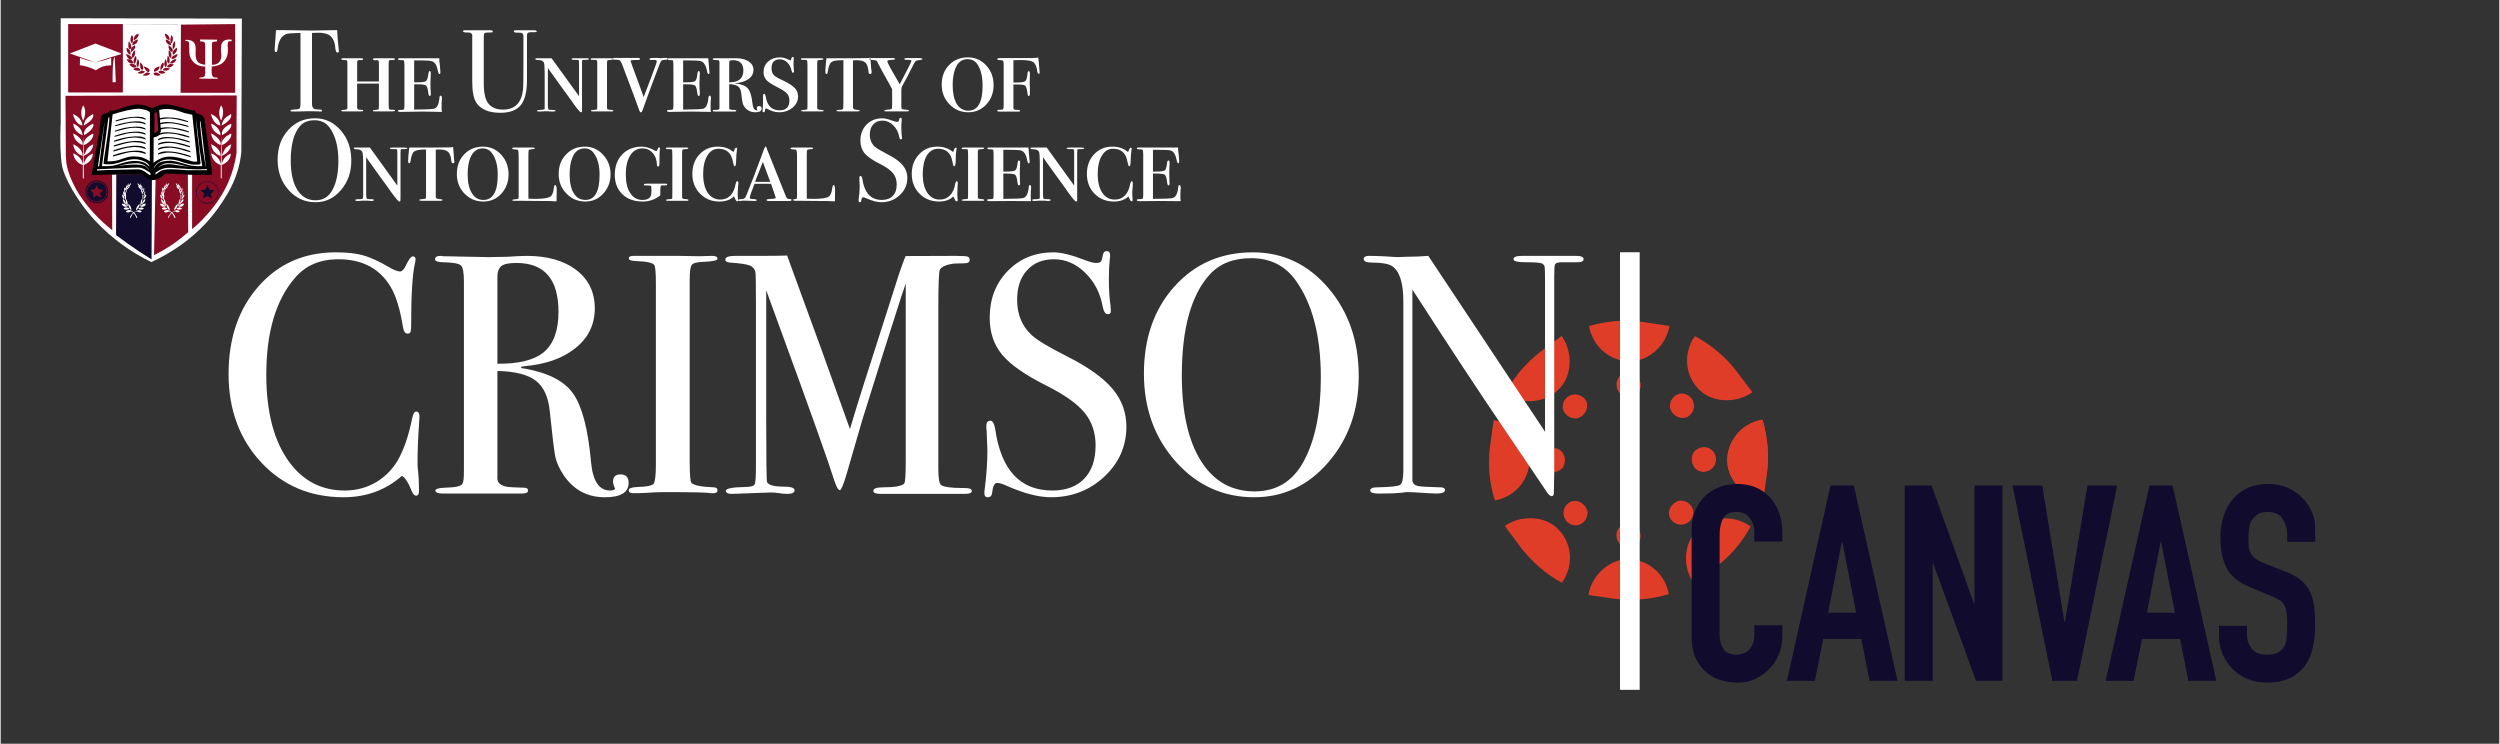 <svg xmlns="http://www.w3.org/2000/svg" viewBox="0 0 1411 420" width="800" height="238"><rect x="0" y="0" width="1411" height="420" fill="#333333" stroke="none"/><title>cimson canvas</title><style>		tspan { white-space:pre } 		.s0 { fill: #e03d29 } 		.s1 { fill: #ffffff } 		.s2 { fill: #ffffff;stroke: #ffffff;stroke-miterlimit:100;stroke-width: 5.1 } 		.s3 { fill: #110c2d } 		.s4 { fill: #890c25 } 		.s5 { fill: #0e010c } 		.s6 { fill: #a31235 } 		.s7 { fill: #000000 } 	</style><g id="Group 1"><g id="Canvas Icon"><path id="Color Fill 2" fill-rule="evenodd" class="s0" d="m869.7 198.5q5.9-4.4 11.8-8.8c2.1 3 3.5 6.4 4.1 10 0.9 4.8 0.6 12.2-4.1 18.3-3.7 4.8-9.1 7.4-14.1 8.2-6.2 1.1-12.6-0.5-17.7-4.1q3.7-7 8.8-13 5.1-5.9 11.2-10.6zm26 28.9c1 3.4-1.2 7.6-5.3 8.8-4.4 0.7-8.2-2.6-8.3-6.5-0.1-3.6 3-7 7.1-7 3.2 0.2 5.7 2.2 6.5 4.7z"></path><path id="Color Fill 2 copy 3" fill-rule="evenodd" class="s0" d="m841.1 251.8q1-7.3 2-14.6c3.6 0.7 7 2.1 10 4.1 4 2.9 9.1 8.2 10.1 15.8 0.8 6.1-1.2 11.7-4.1 15.9-3.6 5.1-9.2 8.5-15.3 9.6q-2.4-7.5-3.1-15.4-0.6-7.7 0.4-15.4zm38.7 1.9c3.2 1.6 4.6 6.1 2.6 10-2.6 3.5-7.6 3.9-10.4 1.3-2.7-2.5-2.9-7.1-0.1-10 2.4-2.1 5.6-2.5 7.9-1.3z"></path><path id="Layer 8 copy" fill-rule="evenodd" class="s0" d="m927.9 181.9q7.3 1.1 14.5 2.2c-0.7 3.7-2.1 7-4.2 10-2.9 4-8.3 8.9-16 9.8-6 0.7-11.6-1.3-15.7-4.3-5.1-3.7-8.5-9.3-9.5-15.5q7.6-2.2 15.5-2.8 7.7-0.5 15.4 0.6zm-2.5 38.7c-1.7 3.1-6.2 4.5-10 2.4-3.5-2.6-3.8-7.6-1.2-10.4 2.5-2.6 7.1-2.8 10 0.1 2.1 2.4 2.5 5.6 1.2 7.9z"></path><path id="Color Fill 2 copy" fill-rule="evenodd" class="s0" d="m980.3 209.7q4.5 5.9 8.9 11.8c-3 2.1-6.4 3.5-10 4.1-4.8 0.9-12.2 0.7-18.3-4-4.8-3.7-7.4-9.1-8.3-14.1-1-6.2 0.5-12.6 4.1-17.7q7 3.7 13 8.8 5.9 5 10.6 11.1zm-28.7 26.1c-3.4 1-7.6-1.1-8.9-5.3-0.7-4.3 2.6-8.1 6.5-8.3 3.6-0.1 7 3 7.1 7.1-0.2 3.1-2.2 5.7-4.7 6.5z"></path><path id="Layer 8 copy 2" fill-rule="evenodd" class="s0" d="m997.2 267.8q-1.1 7.3-2.2 14.6c-3.6-0.7-7-2.1-10-4.2-4-2.9-8.9-8.3-9.9-15.9-0.7-6.1 1.3-11.7 4.3-15.8 3.7-5.2 9.3-8.5 15.5-9.5q2.2 7.5 2.8 15.4 0.6 7.7-0.5 15.4zm-38.7-2.3c-3.2-1.7-4.6-6.2-2.5-10 2.6-3.5 7.6-3.9 10.4-1.2 2.7 2.5 2.8 7.1 0 10-2.4 2.1-5.6 2.4-7.9 1.2z"></path><path id="Color Fill 2 copy 2" fill-rule="evenodd" class="s0" d="m997.4 267.8q-1.1 7.3-2.1 14.6c-3.7-0.6-7.1-2-10-4.1-4.1-2.9-9.1-8.2-10-15.9-0.8-6 1.2-11.7 4.2-15.8 3.6-5.2 9.2-8.5 15.4-9.6q2.3 7.6 2.9 15.4 0.6 7.8-0.4 15.4zm-38.8-2.1c-3.1-1.6-4.6-6.1-2.5-10 2.6-3.5 7.6-3.9 10.4-1.2 2.7 2.5 2.9 7.1 0 10-2.4 2.1-5.6 2.5-7.9 1.2z"></path><path id="Layer 8 copy 3" fill-rule="evenodd" class="s0" d="m967.9 320.7q-5.9 4.3-11.8 8.7c-2.1-3.1-3.5-6.5-4.1-10.1-0.7-4.8-0.4-12.1 4.4-18.2 3.8-4.8 9.2-7.3 14.2-8.1 6.2-1 12.5 0.7 17.6 4.3q-3.8 7-8.9 12.9-5.1 5.8-11.4 10.5zm-25.6-29.2c-1-3.4 1.2-7.5 5.4-8.7 4.3-0.7 8.1 2.7 8.2 6.5 0.1 3.7-3.1 7-7.1 7-3.2-0.2-5.7-2.2-6.5-4.8z"></path><path id="Color Fill 2 copy 2" fill-rule="evenodd" class="s0" d="m911.1 338.1q-7.2-1.1-14.5-2.1c0.6-3.6 2-7 4.1-10 2.8-4 8.2-9.1 15.8-10 6.1-0.8 11.7 1.2 15.8 4.1 5.2 3.6 8.6 9.2 9.7 15.4q-7.6 2.3-15.4 2.9-7.8 0.7-15.5-0.3zm2-38.8c1.7-3.1 6.1-4.6 10-2.5 3.5 2.5 3.9 7.5 1.3 10.4-2.5 2.6-7.1 2.9-10 0-2.1-2.4-2.5-5.6-1.3-7.9z"></path><path id="Layer 8 copy 3" fill-rule="evenodd" class="s0" d="m858.2 308.9q-4.4-6-8.8-11.9c3.1-2.1 6.5-3.5 10.1-4 4.8-0.8 12.2-0.6 18.2 4.2 4.8 3.8 7.4 9.2 8.2 14.2 1 6.2-0.6 12.5-4.3 17.7q-6.9-3.8-12.9-9-5.8-5.1-10.5-11.2zm29-25.8c3.4-1 7.6 1.2 8.8 5.4 0.7 4.3-2.6 8.1-6.5 8.2-3.6 0.1-7-3-7-7.1 0.2-3.2 2.2-5.7 4.7-6.5z"></path><path id="CRIMSON" fill-rule="evenodd" class="s1" d="m234.6 232.4q1.9 0 1.9 2.9 0-0.2-0.3 5.2-0.8 10.8-0.8 21.6 0 1.4 0.4 4.9 0.4 3.6 0.4 8.6v1.8q0 2.5-1.6 2.5-1.5 0-2.6-2.9-2.7-6.8-5.4-8.3-13.7 12.1-33 12.1-28.1 0-46.5-19.7-18.4-19.8-18.4-49.9 0-30.3 16.9-49.5 16.9-19.2 43.6-19.2 9.7 0 15.5 1.7 5.9 1.6 14.5 6.6 4.2 2.5 6.3 2.5 1.7 0 3.2-3.1 2.5-5.4 4-5.4 1.6 0 1.6 1.6 0 0.8-0.4 2.5-2.1 9.3-2.1 34.7 0 3.7-0.6 4.3-0.6 0.5-1.5 0.5-1.9 0-2.5-3.6-2.5-15.5-7.1-23-9.3-15.4-29.4-15.4-15.5 0-24.4 10.4-16.3 18.7-16.3 54.8 0 32.2 13.4 49.9 11.7 15.5 30.9 15.5 10 0 18.2-5 8.2-5.1 12.7-13.8 4.5-8.8 7-21.2 0.9-4.6 2.4-4.6zm115.4 35.5q4.6 0 4.6 4.8 0 8.1-13.4 8.1-14.9 0-23.3-12.5-3.6-5.4-4.7-10.4-1-5-3.1-25.5-1.2-12.3-7.9-17.4-6.7-5.2-21.7-5.5v60.7q0 3.9 6.1 4.8 1.7 0.2 8.8 0.4 2.4 0 2.4 1.6 0 1.7-3.2 1.7c-1.2 0-9 0-18.9 0q-2.9 0-9.8 0c-4.4 0-14.8 0-16.2 0q-4.2 0-4.2-1.7 0-1.4 5.6-1.6 8.9-0.2 9.7-2.3 0.8-1 0.8-7.5v-106.5q0-7.7-1.7-9.2-1.6-1.6-9.8-1.8-4.8 0-4.8-1.7 0-1.9 3.1-1.9 0.6 0 1.7 0.2l25.4 0.5q3.8 0 10.7-0.2 7.6-0.5 10.7-0.5 17.7 0 28.2 8 10.4 8 10.4 21.7 0 13.5-10.7 22.2-10.7 8.8-29.1 10.4-1.7 0.2-1.9 0.5 0 0.8 1.9 0.8 20.1 3.5 27.6 14.2 7.6 10.8 10.1 38.8 1.5 15.9 10.7 15.9 2.8 0 2.8-1.2 0-0.2-0.2-0.4-0.9-2.1-0.9-3.4 0-4.1 4.2-4.1zm-35-91.8q0-27.6-23.7-27.6-6.3 0-8.5 1.7-2.3 1.8-2.3 6.2v49q18.3 0.2 26.4-6.7 8.1-7 8.1-22.6zm87.6 99.1q2.2 0 2.2 1.7 0 1.6-2.3 1.6h-1.9q-1.2-0.6-26.1-0.6-4.8 0-9.6 0.4-2.5 0.2-7.7 0.2-2.5 0-2.5-1.7 0-1.6 5-1.8 7.6-0.2 9-1.8 1.3-1.6 1.3-11.1v-101.8q0-9.5-0.9-10.6-1.2-2-10.7-2.3-3.7-0.2-3.7-1.4 0-1.5 2.4-1.5h26q2.9 0 11.2 0.2l7.4-0.2q3.1 0 3.1 1.6 0 1.5-8.6 1.8-4.9 0.2-6 1.8-1.1 1.5-1.1 8.1v103q0 11 1 11.9 2.1 2.1 12.5 2.5zm142 0.4q3.8 0 3.8 1.7 0 1.6-4 1.6c-1.8 0-7.1 0-11.8 0q-7.1 0-10.9 0-5.7 0-13.3 0c-5.2 0-10 0-11.6 0q-4 0-4-1.7 0-2 5.5-2 9.8 0 11.9-2.1 0.9-1 0.9-12.9v-100.1q0 0.2-2.3 6.7-7.6 23.4-22.2 70.2l-8.9 30.7q-2.7 9.1-3.8 9.1-1.3 0-2.9-4.7-5.5-17.5-31.2-87.6l-7.5-20.6q0 3.7 0 10.1v62.7q0 35.3 0.5 35.6 1.4 2.5 9.2 2.5 6.3 0 6.3 2 0 2.1-4 2.1-2.5 0-4.6-0.4-2.7-0.4-4.8-0.4l-21.9 0.8q-3.5 0-3.5-1.7 0-2 10.9-2.2 4.6 0 5.4-1.5 0.7-1.6 0.7-10.1v-92.5q0-16-0.3-17.4-0.8-2.7-3.3-3.6-2.5-1-10.7-1.6-3-0.2-3-1.7 0-2.1 5.6-2.1c0.5 0 11.6 0 13.3 0q11.4 0 16-0.2 1 2.5 11.1 30.4 4.4 11.6 24.4 67.6 3.7-12.5 7.6-24.7l20.4-63.8q1.9-5.5 3.4-9.2l28.2-0.1q6.1 0 7.1 0.5 0.9 0.6 0.9 1.8 0 1.9-3.2 1.9-5.4 0-7.3 0.4-4.6 0.8-6.3 3.1-0.9 1.4-0.9 22.6v90q0 7.7 1.5 9.1 2.5 1.7 12.4 1.7zm91.1-34.7q0 16.6-12.5 28.3-12.5 11.6-30.1 11.6-10.3 0-24.6-6.3-3.8-1.8-5.8-1.8-2.2 0-2.8 5.4-0.2 2.7-2.5 2.7-1.9 0-1.9-2.3 0-1.5 0.2-2.3 1.5-11.8 1.5-21.8 0-1.9-0.4-10.8-0.2-1.2-0.2-3.1 0-2.9 2.3-2.9 1.9 0 2.7 4.7 5 34.7 32.3 34.7 11.6 0 18-6.7 6.4-6.6 6.4-18.8 0-10.8-6.2-18.4-6.2-7.6-21.3-15.2-18.1-9-25.2-17.5-7.1-8.5-7.1-21 0-16 10.3-26.5 10.2-10.4 25.8-10.4 6.5 0 18 4.5 4 1.5 5.9 1.5 2.1 0 2.8-0.8 0.6-0.7 1.2-4 0.4-1.9 2.1-1.9 1.9 0 1.9 2.3 0 1.5-0.2 2.3-0.5 4.6-0.5 11.2 0 9.2 0.9 14.6l0.2 3.1q0.2 2.1-1.7 2.1-2.1 0-2.9-4.4-2.1-11.4-9.9-19-7.8-7.6-17.6-7.6-9.5 0-15.2 6.2-5.6 6.1-5.6 16.7 0 12.4 8.2 19.9 4.6 4.3 19.9 12 17.9 9 25.8 18.4 7.8 9.3 7.8 21.3zm131.2-28.5q0 28.7-17.1 48.6-17.1 19.8-41.9 19.8-26.4 0-44.3-20.1-18-20.2-18-49.7 0-30.1 17.3-49.3 17.3-19.2 44.2-19.2 25.4 0 42.6 20.1 17.2 20.1 17.2 49.8zm-31.5 48.9q10.1-18 10.1-48 0-35.4-14.3-55.1-9-12.4-25-12.4-15.3 0-23.7 9.5-15.5 17.4-15.5 56.7 0 31.1 10.8 48.3 10.8 17.2 30.3 17.2 18.1 0 27.3-16.2zm154.3-116.8q4.2 0 4.2 1.9 0 1.9-4.8 1.7h-7.6q-3.1 0-3.7 1.1-0.5 1-0.5 6.4v111q-0.1 10.2-0.2 11.9-0.2 1.7-1.2 1.7-1.1 0-2.6-2.1l-24.4-36.1q-21.3-31.4-51.7-78.5v107.7q0.2 2.5 2.9 3.2 2.7 0.6 13 0.8 2.5 0 2.5 1.6 0 1.9-5 1.9-1.7 0-10.9-0.6-3-0.2-5.9-0.2 0.2 0-3.3 0.4-3.6 0.4-10.8 0.4h-1.9q-4.4 0-4.4-1.7 0-1.8 3.8-1.8 11.3-0.2 13.1-1.4 1.8-1.3 1.8-8.2v-95.3q0-16-6.5-20.1-3.1-1.9-10.9-1.9-5 0-5-2 0-1.8 2.9-1.8 3.8 0 9.7 0.3 6 0.4 6.3 0.4 0.6 0 5.4-0.2 6.3 0 12.2-0.5l65.9 99.3v-85.8q0-6-0.2-7.3-0.2-1.2-1.5-1.9-1.4-0.7-9.2-0.7-6.9 0-6.9-1.7 0-1.9 4.6-1.9c1.7 0 10.1 0 12 0q3.1 0 3.7 0 0.2 0 3.4 0c2 0 9.9 0 11.7 0z"></path></g><path id="Rectangle 1" fill-rule="evenodd" class="s2" d="m917 145h6v242h-6z"></path><path id="CANVAS" fill-rule="evenodd" class="s3" d="m1006.1 353.1v6.8q0 5.1-2 9.7-1.9 4.6-5.3 8.1-3.4 3.6-8 5.7-4.6 2.1-9.8 2.1-4.5 0-9.2-1.3-4.6-1.2-8.3-4.3-3.8-3.1-6.2-8-2.4-4.9-2.4-12.5v-60.7q0-5.4 1.9-10.1 1.9-4.6 5.3-8.1 3.4-3.4 8.1-5.3 4.7-1.9 10.5-1.9 11.1 0 18.1 7.2 3.4 3.6 5.3 8.5 2 4.9 2 10.6v6.2h-15.8v-5.3q0-4.6-2.7-8-2.6-3.4-7.1-3.4-5.9 0-7.8 3.6-2 3.7-2 9.2v56.5q0 4.8 2.1 8 2.1 3.3 7.6 3.3 1.5 0 3.3-0.6 1.8-0.5 3.3-1.8 1.4-1.2 2.3-3.4 1-2.1 1-5.4v-5.4zm41.7-7.1l-7.8-40h-0.3l-7.7 40zm-39.1 38.5l24.6-110.3h13.2l24.7 110.3h-15.8l-4.7-23.7h-21.5l-4.7 23.7zm66.5 0v-110.3h15.2l23.9 66.5h0.3v-66.5h15.8v110.3h-14.9l-24.2-66.3h-0.3v66.3zm120-110.3l-22.7 110.3h-13.9l-22.5-110.3h16.8l12.5 77h0.3l12.7-77zm32.6 71.8l-7.8-40h-0.3l-7.7 40zm-39.1 38.5l24.7-110.3h13.1l24.7 110.3h-15.8l-4.7-23.7h-21.5l-4.7 23.7zm118.3-78.5h-15.8v-3.6q0-5.4-2.6-9.4-2.5-3.9-8.6-3.9-3.2 0-5.3 1.2-2 1.3-3.2 3.1-1.3 2-1.7 4.6-0.5 2.5-0.5 5.3 0 3.3 0.2 5.5 0.3 2.1 1.2 3.8 0.9 1.7 2.7 3 1.8 1.2 4.9 2.5l12.1 4.8q5.3 2 8.5 4.7 3.3 2.7 5.1 6.3 1.7 3.7 2.4 8.4 0.6 4.7 0.6 10.8 0 7-1.4 12.9-1.4 6-4.5 10.2-3.3 4.3-8.5 6.8-5.3 2.5-12.9 2.5-5.7 0-10.7-2-5-2.1-8.5-5.6-3.6-3.6-5.7-8.3-2.1-4.7-2.1-10.3v-5.9h15.8v5q0 4.3 2.6 7.8 2.6 3.5 8.6 3.5 4 0 6.3-1.2 2.2-1.2 3.5-3.3 1.2-2.2 1.4-5.2 0.3-3 0.3-6.8 0-4.3-0.3-7.1-0.4-2.8-1.3-4.5-1.1-1.7-2.8-2.8-1.8-1.1-4.8-2.3l-11.3-4.7q-10.2-4.1-13.7-11-3.5-6.9-3.5-17.3 0-6.2 1.7-11.8 1.7-5.6 5.1-9.6 3.3-4 8.3-6.4 5.1-2.4 12-2.4 5.9 0 10.8 2.1 4.9 2.2 8.4 5.8 7.2 7.4 7.2 17z"></path></g><g id="UOSfull-vector-white copy 21"><g id="Group 1"><g id="Crest Fill"><path id="Red Fill" fill-rule="evenodd" class="s4" d="m35.6 53.1l98.6 0.2 0.5 35.2q-2.7 9.4-7.1 18.2-3.8 7.7-8.9 14.7-8.5 8.4-18 15.5-7.4 5.4-15.3 10-10.4-5.8-19.6-13.2-9-7.1-16.9-15.6-4.2-6.1-7.5-12.8-3.7-7.3-6.1-15.1 0.1-18.6 0.3-37.1zm22 12.3c-0.5 0-0.9 6.2-1.6 12.5-1 8.3-3.2 19.5-2.8 19.6 0.1 0 0.1-0.1 0.1-0.1 1.1-1.9 10.2 0.5 15.1-0.5 3.9-0.7 7.3-1.7 11.2 0 1.1 0.4 4.6 3.4 7.5 3.2 2.3-0.1 4-2.3 5.6-3.1 3-1.4 6-0.8 8.4-0.4 8.7 1.4 15.3 1.8 16.5-0.6 0.3-0.6 0.1-1.2-0.1-2.2-0.5-2-0.4-3.6-0.8-5.6-0.6-2.7-1-5.5-1.1-8.2-0.1-2-0.3-4.9-0.3-6-0.1-1.8-0.1-4.7-2.1-7.3-1.4-1.7-3-2.4-4.3-3-6.7-2.9-13.6-3.6-16-3.3-1.5 0.2-3.1 0.6-3.9 0.9-1.5 0.6-2.3 1.4-3.8 1.4-2 0-3-1.4-4.6-2.3-7.2-3.8-21.1 7.3-22.8 5.3 0-0.1-0.1-0.3-0.2-0.3z"></path><path id="Color Fill 15" fill-rule="evenodd" class="s4" d="m69.4 12.7q0.1 20 0.1 40-16.2-0.2-32.5-0.4 0.1-19.7 0.1-39.3 16.1-0.2 32.3-0.3zm40.2 0.8c7.9 0 15.8 0 23.7 0q-0.1 19.5-0.2 39.1-15.8 0-31.6-0.1 0-19.4 0-38.9 0 0 0 0 4.1-0.1 8.1-0.1z"></path><path id="Color Fill 17" fill-rule="evenodd" class="s1" d="m70.1 13.6q15.2 0 30.5 0.1 0 19.5 0 39.1-15.3 0-30.6 0.1 0.1-19.7 0.1-39.3z"></path><path id="Color Fill 7 copy" fill-rule="evenodd" class="s1" d="m85.1 148c-11.8-5.7-22.3-13.4-31.2-22.8-11.5-12.1-18.1-25.8-19.2-31.2-1-5.5-1.2-14.2-0.9-22.9 0.1-0.7 0.1-1.3 0.1-2q0-29.4 0-58.8 0 0 0 0 51.2 0.1 102.3 0.2-0.1 37.6-0.3 75.3-0.6 6.6-2.8 12.8c-1.1 3.4-2.8 6.9-5 10.8-3.5 6-7.6 11.6-12 16.4-8.6 9.3-19.1 16.7-31 22.2zm-14.6-134.4q0 19.3 0.1 38.7 14.7 0 29.5 0.1 0-19.3 0-38.7-14.8 0-29.6-0.1zm-32.4 38.6q15.4 0 30.9 0 0-19.3 0-38.6-15.5 0-30.9 0 0 19.3 0 38.6zm63.7-38.3q-0.1 19.2-0.2 38.5 15.4 0 30.8 0 0-19.4 0-38.8 0 0 0 0-15.3 0.1-30.6 0.3zm-36.4 84.5q0 17 0 34.1 3.9 3 8 5.7 5.1 3.3 10.5 6.1 0.5-21.9 1.1-43.8 0 0 0.1-0.1 1.2-0.1 2.4-0.3 0 0.1 0 0.1-0.4 22-0.9 43.9 5.4-2.7 10.3-6 4.7-3.2 9-7-0.1-16.3-0.2-32.6 1.2 0 2.4 0 0 15.4 0 30.9 4.1-3.4 7.6-7.3c6.3-6.8 10.2-13.2 12.9-19.3 2.2-5.2 3.8-10.7 4.6-16.4q0-1.4 0-2.8c0-9.9 0-19.7 0.1-29.7q-48.3 0.1-96.6 0.2-0.1 0.1-0.1 0.1 0.1 17 0.2 34 0.1 1.9 0.3 3.8c0.6 4.5 3.4 12.7 9.3 20.8 4.7 6.5 10.5 12.4 16.9 17.4q-0.1-0.2-0.3-0.4 0-15.7-0.1-31.3 1.2-0.1 2.5-0.1z"></path><path id="Color Fill 20" fill-rule="evenodd" class="s3" d="m65.4 98.4q7.8 0 15.7 0c0.4 0.7 1 1.2 1.6 1.6 0.8 0.4 1.7 0.6 2.7 0.5q-0.1 23-0.2 46c-4.7-2.9-9.2-5.9-13.7-9.1-2.1-1.5-4.2-3-6.3-4.6q0.1-17.2 0.2-34.4z"></path><path id="Color Fill 19" fill-rule="evenodd" class="s1" d="m46.6 59.5c1.8 2.5 1.2 6.1 0 8.6q0 0 0 0c-1.4-2.7-1.5-5.9 0-8.6zm-5.8 4.9c2.8 1.1 5 3.1 5.4 6.5-3.1-0.5-4.6-3.6-5.4-6.5zm11.3 0c1.2 2.7-3.7 5.7-5.2 6.5 0.6-3.9 2.5-4.7 5.2-6.5zm-11.1 5.4c2.7 1.2 4.9 3.1 5.3 6.5q0 0-0.1 0c-2.6-0.9-5.1-3.2-5.2-6.5zm11.2 0c1.1 2.6-3.6 5.8-5.1 6.5-0.6-3.5 3-5.4 5.1-6.5zm-11.3 5.6c1.7 0.4 6.5 4.2 5.2 6.5-2.8-1.4-4.5-2.9-5.2-6.5zm11.3 0c0.9 2.4-3.4 6.3-5.4 6.5q0 3 0.1 6c1.7-3.4 1.8-4.8 5.4-6.4-0.3 3.2-2.8 5.6-5.5 6.5q0.1 2.6 0.2 5.1c0.2-3.1 2.5-5.4 5-6.3q0.1 0 0.1 0c-0.3 3.4-2.5 5.2-5.2 6.4q0 3.7 0.1 7.5-0.3 0-0.6 0 0 0 0 0 0-3.8 0-7.5c-2.7-0.8-5.1-3.3-5.4-6.5q0 0 0-0.1c2.6 0.9 5.1 3.3 5.4 6.5q0 0 0 0 0.1-8.2 0.2-16.3 0.1 2.5 0.2 5 0.1 0 0.2-0.1c-0.6-3.1 3.2-5.3 5.2-6.3zm-11.2 6c2.4 1.2 5.2 3.1 5.3 6.5q0 0-0.1 0.1c-2.6-0.7-5.1-3.4-5.2-6.6zm5.6-2.4v1.4z"></path><path id="Color Fill 19 copy" fill-rule="evenodd" class="s1" d="m124.5 59.5c1.8 2.5 1.1 6.1 0 8.6q0 0 0 0c-1.4-2.7-1.5-5.9 0-8.6zm-5.8 4.9c2.8 1.1 5 3.1 5.4 6.5-3.1-0.5-4.6-3.6-5.4-6.5zm11.3 0c1.2 2.7-3.7 5.7-5.2 6.5 0.6-3.9 2.5-4.7 5.2-6.5zm-11.1 5.4c2.7 1.2 4.9 3.1 5.3 6.5q0 0-0.1 0c-2.6-0.9-5.1-3.2-5.2-6.5zm11.2 0c1.1 2.6-3.6 5.8-5.1 6.5-0.7-3.5 3-5.4 5.1-6.5zm-11.3 5.6c1.7 0.4 6.5 4.2 5.2 6.5-2.8-1.4-4.5-2.9-5.2-6.5zm11.3 0c0.9 2.4-3.4 6.3-5.4 6.5q0 3 0.1 6c1.7-3.4 1.8-4.8 5.4-6.4-0.3 3.2-2.8 5.6-5.5 6.5q0.1 2.6 0.2 5.1c0.2-3.1 2.5-5.4 5-6.3q0.1 0 0.1 0c-0.3 3.4-2.5 5.2-5.2 6.4q0 3.7 0 7.5-0.2 0-0.5 0 0 0 0 0 0-3.8 0-7.5c-2.7-0.8-5.1-3.3-5.4-6.5q0 0 0-0.1c2.6 0.9 5.1 3.3 5.4 6.5q0 0 0 0 0.1-8.2 0.2-16.3 0.1 2.5 0.2 5 0.1 0 0.2-0.1c-0.6-3.1 3.2-5.3 5.2-6.3zm-11.2 6c2.4 1.2 5.2 3.1 5.3 6.5q0 0-0.1 0.1c-2.6-0.7-5.1-3.4-5.2-6.6zm5.6-2.4v1.4z"></path><path id="Color Fill 18" fill-rule="evenodd" class="s1" d="m94.9 103.4c0.6 0.6-0.9 2-1.4 2.1q0 0 0 0 0-0.3 0.1-0.6-0.6 1-1.2 2c0.6-0.6 1.3-1.7 2.3-1.7q-0.8 0.9-1.7 1.7-0.4 1.4-0.9 2.7c0.6 0.5 0.2 3.2-0.3 3.6q-0.1-1.3-0.3-2.6c0.1-0.3 0.1-0.8-0.1-1.3q-0.1-1.3-0.2-2.7 0.2-0.4 0.3-0.8 0.2 0.4 0.4 0.8 0 0 0 0.1 0.4-1.1 0.8-2.1 0-0.1 0.1-0.1 0 0.5 0 1 0.3-0.9 0.7-1.9 0.1 0 0.3 0-0.1 0.6-0.1 1.2 0-0.2 0.1-0.3-0.1 0.1-0.1 0.3 0.6-0.7 1.2-1.4zm-3.4 7.2q0 0.1-0.2 0.1c-0.5-0.5-0.8-1.6-0.5-2.8 0.1 0.1 0.4 0.8 0.6 1.4q0 0.1 0 0.1c0.1 0.3 0.1 0.7 0.1 1.1q0 0 0 0.1zm7.5-7.2q0.6 0.7 1.3 1.4 0-0.6 0-1.3 0.4 1 0.8 1.9 0-0.5 0.1-1 0.3 1.6 0.6 3.1c-0.9-0.4-2.4-1.2-2.6-2.3q0 0 0-0.1 0.3 0.1 0.7 0.2c-0.3-0.5-1.2-1-0.9-1.9zm1 1.9q0.2 0.2 0.4 0.4 0.5 0.5 0.9 1.1c0-0.9-0.7-1.3-1.3-1.5zm0.4 0.4q0-0.1 0-0.1 0.1 0.1 0.1 0.1 0 0-0.1 0zm2 0.2c0.5 0.5 0.2 2.3-0.2 2.8q0 0 0 0c-0.6-0.8-0.1-2.1 0.2-2.8zm-1.7 1c0.6 0.5 1.6 1.8 1.2 2.8-0.6-0.4-1.4-1.8-1.2-2.8zm-8.3 0.1q-0.1 0.2-0.3 0.5 0 0-0.1 0-0.1-0.2-0.1-0.4-0.1 0.9-0.1 1.8 0 0 0 0 0.4-0.7 0.8-1.5 0.2-0.2 0.3-0.4-0.3 0-0.5 0zm10.5 0.9c0.7 0.7-0.2 2.5-0.5 2.9q-0.1 0-0.2-0.1 0.4-1.4 0.7-2.8zm-1.4 1.8c0.8 0.4 0.5 2.6 0.3 3.5q0 0-0.1 0-0.1-1.7-0.2-3.5zm2 0.1c0.8 0.6-0.8 2.6-1.3 2.7q0 0 0 0c0.1-1.3 0.7-1.9 1.3-2.7zm-13.4 0.1c0.9 0.1 1.3 1.5 1.3 2.6-0.9-0.2-1.3-1.5-1.3-2.6zm0.4 2.5c0.8 0.3 2 1.6 1.7 2.9-1.1-0.5-1.7-1.6-1.7-2.9zm12.5 0c1 0.5-1.2 2.8-1.8 2.8 0.5-1.3 0.8-2.1 1.8-2.8zm-10.7 0c0.8 0.6 1.2 3.1 0.8 4.3-0.9-0.9-0.9-2.6-0.8-4.3zm8.9 0c0.8 1-0.4 3.9-0.9 4.2q-0.1 0-0.1 0c0.3-1.8 0.3-3 1-4.2zm-10.9 2.6c1.4 0 2.3 0.7 2.5 1.8-1.5 0.1-2.6-0.4-2.8-1.7q0.1 0 0.3-0.1zm12.3 0q0.4 0 0.9 0c-0.1 1.4-1.3 1.9-2.8 1.8q0 0 0 0c0.1-1.2 1-1.4 1.9-1.8zm-9.1 0.1c1.3 0.7 1.7 2 2 3.6q-0.1 0.1-0.1 0.1c-1-0.6-1.8-2.2-1.9-3.7zm6.3 0.1c0.9 0.5-1.2 3.4-1.8 3.5-0.1-1.5 1-2.7 1.8-3.5zm0.2 2.2c0.5-0.3 1.1-0.4 1.7-0.1q0.4 0.2 0.8 0.6c-0.9 0.6-2.3 0.6-3.2 0.1q0-0.1 0-0.3 0.3-0.2 0.7-0.3zm-8.1-0.3q0.7-0.1 1.4 0.2 0.4 0.1 0.8 0.4 0 0.1 0 0.2c-0.9 0.6-2.3 0.8-3.1 0q0-0.1 0-0.2 0.5-0.3 0.9-0.6zm2.3 1.5c0.5 0 0.8 0.2 1.1 0.4q0.7 0.4 1.4 0.9c1.7-1.3 3.2-1.5 4-0.9q0.2 0.2 0.4 0.6-0.1 0.1-0.1 0.1-0.7 0.3-1.4 0.2c-0.5-0.1-0.9-0.6-1.5-0.5-0.4 0-0.8 0.2-1.1 0.7q0 0 0 0 0.5 0.5 0.9 1.1 0.5 0.7 0.8 1.5-0.3 0.3-0.5 0.6-0.3-1.1-0.9-2-0.3-0.5-0.7-0.9-0.5 0.4-0.9 1-0.6 0.9-0.8 1.9-0.2-0.3-0.2-0.5c-0.2-1 1.2-2 1.6-2.7q-0.5-0.5-1-0.6c-0.7-0.1-1.2 0.6-2 0.5q-0.5 0-1-0.4 0-0.1-0.1-0.2c0.6-0.5 1.3-0.9 2-0.8zm-1.4-13.1v0.4zm-0.3 1.7l0.3-0.2"></path><path id="Color Fill 18 copy 2" fill-rule="evenodd" class="s1" d="m73.4 103.4c0.6 0.6-0.9 2-1.4 2.1q-0.1 0-0.1 0 0.1-0.3 0.2-0.6-0.6 1-1.2 2c0.6-0.6 1.2-1.7 2.3-1.7q-0.9 0.9-1.7 1.7-0.5 1.4-0.9 2.7c0.5 0.5 0.2 3.2-0.3 3.6q-0.1-1.3-0.3-2.6c0.1-0.3 0-0.8-0.1-1.3q-0.1-1.3-0.2-2.7 0.1-0.4 0.3-0.8 0.2 0.4 0.4 0.8 0 0 0 0.1 0.4-1.1 0.7-2.1 0.1-0.1 0.2-0.1 0 0.5 0 1 0.3-0.9 0.7-1.9 0.1 0 0.2 0 0 0.6-0.1 1.2 0.1-0.2 0.1-0.3 0 0.1 0 0.3 0.6-0.7 1.2-1.4zm-3.4 7.2q-0.1 0.1-0.3 0.1c-0.4-0.5-0.7-1.6-0.5-2.8 0.2 0.1 0.5 0.8 0.7 1.4q0 0.1 0 0.1c0 0.3 0.1 0.7 0.1 1.1q0 0 0 0.1zm7.4-7.2q0.7 0.7 1.4 1.4 0-0.6 0-1.3 0.4 1 0.8 1.9 0-0.5 0.1-1 0.3 1.6 0.6 3.1c-0.9-0.4-2.4-1.2-2.7-2.3q0 0 0-0.1 0.4 0.1 0.7 0.2c-0.3-0.5-1.2-1-0.9-1.9zm1 1.9q0.3 0.2 0.5 0.4 0.4 0.5 0.9 1.1c-0.1-0.9-0.7-1.3-1.4-1.5zm0.5 0.4q0-0.1 0-0.1 0 0.1 0.1 0.1 0 0-0.1 0zm2 0.2c0.4 0.5 0.1 2.3-0.2 2.8q0 0 0 0c-0.6-0.8-0.1-2.1 0.2-2.8zm-1.7 1c0.5 0.5 1.6 1.8 1.2 2.8-0.6-0.4-1.4-1.8-1.2-2.8zm-8.3 0.1q-0.2 0.2-0.3 0.5-0.1 0-0.1 0-0.1-0.2-0.2-0.4 0 0.9-0.1 1.8 0.1 0 0.1 0 0.4-0.7 0.8-1.5 0.1-0.2 0.2-0.4-0.2 0-0.4 0zm10.5 0.9c0.7 0.7-0.2 2.5-0.5 2.9q-0.1 0-0.2-0.1 0.3-1.4 0.7-2.8zm-1.4 1.8c0.8 0.4 0.5 2.6 0.3 3.5q-0.1 0-0.1 0-0.1-1.7-0.2-3.5zm1.9 0.1c0.9 0.6-0.7 2.6-1.2 2.7q0 0 0 0c0-1.3 0.6-1.9 1.2-2.7zm-13.3 0.1c0.9 0.1 1.3 1.5 1.3 2.6-0.9-0.2-1.4-1.5-1.3-2.6zm0.4 2.5c0.8 0.3 2 1.6 1.6 2.9-1-0.5-1.6-1.6-1.6-2.9zm12.5 0c0.9 0.5-1.2 2.8-1.8 2.8 0.5-1.3 0.8-2.1 1.8-2.8zm-10.7 0c0.7 0.6 1.2 3.1 0.8 4.3-0.9-0.9-0.9-2.6-0.8-4.3zm8.9 0c0.7 1-0.4 3.9-1 4.2q0 0 0 0c0.3-1.8 0.3-3 1-4.2zm-10.9 2.6c1.3 0 2.3 0.7 2.5 1.8-1.5 0.1-2.6-0.4-2.9-1.7q0.2 0 0.4-0.1zm12.3 0q0.4 0 0.8 0c0 1.4-1.3 1.9-2.8 1.8q0 0 0 0c0.1-1.2 1.1-1.4 2-1.8zm-9.1 0.1c1.2 0.7 1.7 2 1.9 3.6q0 0.1 0 0.1c-1-0.6-1.9-2.2-1.9-3.7zm6.3 0.1c0.8 0.5-1.2 3.4-1.9 3.5 0-1.5 1.1-2.7 1.9-3.5zm0.1 2.2c0.6-0.3 1.2-0.4 1.7-0.1q0.5 0.2 0.8 0.6c-0.8 0.6-2.3 0.6-3.1 0.1q0-0.1 0-0.3 0.3-0.2 0.6-0.3zm-8-0.3q0.7-0.1 1.4 0.2 0.4 0.1 0.8 0.4 0 0.1 0 0.2c-0.9 0.6-2.4 0.8-3.2 0q0-0.1 0.1-0.2 0.4-0.3 0.9-0.6zm2.3 1.5c0.4 0 0.8 0.2 1.1 0.4q0.7 0.4 1.4 0.9c1.7-1.3 3.2-1.5 3.9-0.9q0.3 0.2 0.5 0.6-0.1 0.1-0.1 0.1-0.8 0.3-1.4 0.2c-0.5-0.1-1-0.6-1.5-0.5-0.4 0-0.8 0.2-1.2 0.7q0 0 0 0 0.6 0.5 0.9 1.1 0.5 0.7 0.8 1.5-0.2 0.3-0.4 0.6-0.3-1.1-0.9-2-0.3-0.5-0.7-0.9-0.6 0.4-0.9 1-0.6 0.9-0.8 1.9-0.2-0.3-0.3-0.5c-0.1-1 1.2-2 1.6-2.7q-0.4-0.5-0.9-0.6c-0.8-0.1-1.2 0.6-2 0.5q-0.6 0-1-0.4-0.1-0.1-0.1-0.2c0.6-0.5 1.3-0.9 2-0.8zm-1.5-13.1v0.4zm-0.2 1.7l0.3-0.2"></path><path id="Color Fill 18 copy" class="s5" d=""></path><path id="Color Fill 16" fill-rule="evenodd" class="s4" d="m77.7 19c1 1.1-1.4 3.5-2.4 3.6q0-0.1-0.1-0.1c0-2.1 1-3 2.5-3.5zm14.9 0c1.7 0.2 2.8 1.6 2.8 3.5q-0.1 0-0.1 0.1c-1.9-0.2-2.3-1.9-2.7-3.6zm3.8 0.8c1.2 0.9 1 3.4 0.2 4.6-1.4-0.7-0.6-3.6-0.2-4.6zm-22.3 0.1c1.1 0.7 1 3.7-0.1 4.4-1.2-0.8-0.7-3.5 0.1-4.4zm3.1 2.3c0.9 1.5-1.6 3.3-2.8 3.3-0.4-2.1 1.5-2.6 2.8-3.3zm16 0.1c1.4 0.2 3.4 1.4 3 3.2-1.7-0.1-3.1-1.5-3-3.2zm4.9 0.9c1 1.1 0.3 4.1-0.7 4.5q-0.1 0-0.1 0c-0.6-1.9 0-3.2 0.8-4.5zm-25.7 0.1c0.6 0.3 2.4 3.9 0.8 4.4-1.5 0.4-1.2-3.6-0.8-4.4zm22.4 2.2c1.1 0.5 3.4 2.8 1.9 3.9-1.3-0.4-2.1-2.1-1.9-3.9zm-19.2 0.1c1.5 0.8-1.2 3.6-2 3.8q0 0 0 0c-0.3-2.3 0.7-3 2-3.8zm23.8 1.3c0.8 1.5-1.1 3.8-2.1 4-1-1.9 1.2-3.3 2.1-4zm-28.3 0.1c1.5 0.4 2.6 1.9 2.2 3.9-1.5-0.3-2.3-2-2.2-3.9zm4.4 1.3c1 1.4 0.1 3.8-1 4.5q0 0-0.1-0.1c-1-1.7 0.5-3.4 1.1-4.4zm19.4 0.1c1.2 0.4 2 2.9 1.3 4.3q-0.1 0-0.2 0c-1.4-0.7-1.2-2.4-1.1-4.3zm4.8 2.1c0.8 1.1-2 3.4-3.3 2.7 0.4-1.9 1.8-1.9 3.3-2.7zm-28.9 0.1c1.7 0 4.3 2.1 3.2 2.8-1.4 1-3.2-1.9-3.2-2.8zm23.5 0.9c1.3 0.7 1.2 2.6 1 4.4-1.9 0-1.2-3-1-4.4zm-18.2 0.1c1.2 0.8 0.3 4.1-0.7 4.4q-0.1-0.1-0.1-0.1c-0.7-1.9 0.1-3.1 0.8-4.3zm-4.9 1.8c1.9 0 3.6 0.6 3.7 2.3-1.7 0.9-3.5-1.1-3.7-2.3zm6.2 0c1.2 1 0.7 3.2 0.2 4.5q-0.1 0-0.2 0c-1.2-1-0.5-3.3 0-4.5zm15.7 0c0.8 0.7 1.2 4 0 4.5-1.3-1.2-0.6-3 0-4.5zm5.2 0q0.5 0.1 1 0.1c-0.6 1.3-1.6 2.6-3.5 2.3q-0.1-0.1-0.1-0.2c0.6-1.3 1.3-1.6 2.6-2.2zm-19.5 1.9c1 0.5 2.3 2.6 1.4 4.1q0 0-0.1 0.1c-1.6-0.3-1.4-2.5-1.3-4.2zm12.8 0c1.4 0.9-0.4 4-1.2 4.2q-0.1-0.1-0.2-0.1c-0.2-2 0.4-3.1 1.4-4.1zm-17.8 0.8c1.5-0.1 2.6 0.5 2.9 1.6-1.3 1.4-3.5-0.4-4-1.4q0.6-0.1 1.1-0.2zm22 0q1 0.1 1.9 0.2c-0.3 0.9-2.5 2.5-3.7 1.5 0-1.1 1-1.4 1.8-1.7zm-15 1.4c0.9 0.1 4.2 1.5 3.1 2.9-0.9 1.3-3.1-2.1-3.1-2.9zm8.7 0q0.1 0 0.2 0c-0.1 1.8-1.3 2.8-3.1 3-0.4-2 1.6-2.5 2.9-3zm-12.7 0.7c1 0 1.9 0.5 2.1 1.3q0 0.1 0 0.2c-1.1 0.6-3.8 0.2-4-0.9q0.9-0.3 1.9-0.6zm16.5 0q1.2 0.3 2.4 0.6 0 0.1 0 0.1c-1.2 0.8-2.4 1.4-4 0.8q0-0.1-0.1-0.1c0.2-0.9 1-1.1 1.7-1.4zm-13.6 1.6q0.9 0.4 1.9 0.7-0.1 0.1-0.1 0.1c-1 0.9-2.6 1.5-4 0.6q0-0.1 0-0.2 1.1-0.6 2.2-1.2zm10.3 0.1c1.4-0.1 2.4 0.4 3 1.2q0 0-0.1 0.1c-1.3 0.6-3.2 0.7-3.9-0.7q0.5-0.3 1-0.6zm-7.3 0.9q0.8 0.3 1.6 0.5 0 0.1 0 0.2c-0.8 1.3-2.3 1.5-4 1.1q0.1-0.2 0.1-0.3 1.2-0.7 2.3-1.5zm4.8 0.1c1.1 0 2.5 0.8 2.7 1.6-1.4 0.5-3.7 0.4-3.9-1.1q0-0.1 0.1-0.1 0.5-0.2 1.1-0.4z"></path><path id="Right Star" fill-rule="evenodd" class="s3" d="m116.2 102.3c3.4-0.2 6.3 2.2 6.8 5.4 0.6 3.7-2.4 7.1-5.9 7.3-2.3 0.2-4.6-1.1-5.8-3.2-1.3-2.1-1.2-4.8 0.2-6.8 1.1-1.5 2.8-2.5 4.7-2.7zm-0.4 0.3c-1.9 0.4-3.7 1.6-4.5 3.5-1 2.1-0.7 4.7 0.9 6.6 1.8 1.9 4.7 2.4 7 1.4 2.1-0.9 3.5-3 3.6-5.3 0-1.7-0.7-3.3-1.7-4.3-1.4-1.4-3.3-2.1-5.3-1.9zm0.9 1.9q0.6 1.3 1.2 2.6 1.4 0.1 2.8 0.3 0 0 0 0-1 1-2 2 0.3 1.4 0.6 2.8-0.1-0.1-0.1-0.1-1.2-0.7-2.4-1.4-1.3 0.7-2.6 1.4 0.4-1.4 0.7-2.8-1.1-0.9-2.1-1.9 1.4-0.1 2.8-0.3 0.6-1.3 1.1-2.6z"></path><path id="Left Star" fill-rule="evenodd" class="s3" d="m53.4 101.9c2.7-0.3 5.4 1.1 6.6 3.4 1.2 2.3 1 5.1-0.6 7.1-2 2.5-5.5 2.9-8 1.7-1.6-0.8-2.7-2.3-3.2-3.9-0.5-1.6-0.5-3.6 0.7-5.4 1-1.6 2.7-2.6 4.5-2.9zm0.1 0.6q-0.5 0.1-1 0.3c-1.1 0.3-1.9 0.8-2.5 1.4-1.4 1.5-2 4-1.2 6.2 1 2.5 3.6 4.2 6.3 3.8 2.3-0.3 3.8-1.9 4.5-3.3 0.7-1.5 0.9-3.6-0.2-5.5-1.1-2-3.4-3.2-5.9-2.9zm0.5 0.4c1.6-0.1 3.2 0.5 4.3 1.6 1.5 1.5 1.9 3.9 1.1 5.9-0.9 2-2.9 3.3-5 3.4-2.5 0-4.9-1.8-5.5-4.3-0.4-1.9 0.3-3.9 1.7-5.2 1-0.8 2.2-1.3 3.4-1.4zm0.3 1.6q-0.6 1.2-1.1 2.4-1.3 0.1-2.6 0.3 1 1 1.9 2-0.2 1.1-0.5 2.3 0 0 0.1 0 1-0.5 2.1-1.1 1.2 0.5 2.4 1.1 0 0 0.1-0.1-0.3-1.2-0.6-2.4 0.9-0.8 1.8-1.6 0-0.1 0-0.2-1.2-0.2-2.5-0.3-0.6-1.2-1.1-2.4z"></path><path id="Cap" fill-rule="evenodd" class="s1" d="m53.5 24.6q7.2 2.8 14.4 5.5 0.1 0.2 0.2 0.4c-2.5 0.8-14 4.3-13.9 4.5 0 0.1 1.4-0.3 2.1-0.5 1.1-0.2 2.3-0.5 3.5-0.9q1.3-0.4 2.6-0.9 0 2.1 0 4.1 0 0.1-0.1 0.1c-1.8 0-3.7 0.3-5.4 1q-1.7 0.7-3.2 1.8-2.3-1.3-4.8-2-2.1-0.6-4.2-0.9 0 0 0 0 0-2 0.1-4.1 0 0 0.1 0 2.1 0.8 4.2 1.4 2 0.6 3.9 1c-2.5-0.9-5-1.8-7.6-2.7q-3.2-1.1-6.4-2.2 7.2-2.8 14.5-5.6zm10.9 7.4q0.3 7.2 0.6 14.4-0.1 0-0.1 0-0.8 0-1.7 0 0 0 0 0c0-3.1-0.1-13.2 1.2-14.4zm-11.1 3q0 0 0 0.1 0.1-0.1 0.3-0.1-0.1 0-0.3 0z"></path><path id="Psi" fill-rule="evenodd" class="s1" d="m112.6 22.3q4.8 0.1 9.6 0.1 0 0.5 0 1-0.6 0-1.2 0.1c-0.6 0-1.1 0.1-1.4 0.4-0.3 0.3-0.4 0.8-0.3 1.2q0 5.8 0 11.5c1.5 0.1 3.1-0.4 4.1-1.5 0.4-0.4 0.8-1.2 1.1-2.3 0.1-0.7 0.1-1.4 0.1-1.8-0.1-1.9-0.4-3.2-0.1-5 0.1-1 0.5-1.8 0.8-2.2 1.1-1.4 3.1-1.7 5.1-1.4q0 0.4 0 0.8-0.1 0-0.1 0.1c-0.8 0-1.7-0.1-1.9 0.5q-0.1 0.6-0.2 1.3c-0.1 1.5 0.2 2.7 0.1 4-0.1 1.7-0.6 4.1-2.4 5.9-1.4 1.5-3.6 2.3-6.7 2.6q-0.1 1.3-0.1 2.6c0 1.9 0.4 3 1 3.3 0.7 0.5 2 0 2.4 0.6q0.1 0.1 0.1 0.4-5.2-0.1-10.4-0.1-0.1-0.2 0-0.4c0.3-0.5 1.8 0 2.6-0.7 0.8-0.5 0.7-1.6 0.7-3q0-1.3 0-2.7c-2.4 0-4.8-0.7-6.5-2.4-1.4-1.3-2.2-3.2-2.4-4.9-0.2-1.6-0.1-5-0.2-5.9 0-0.2-0.1-0.6-0.4-0.9-0.4-0.4-1-0.4-1.7-0.3q0.1-0.4 0.1-0.7c2.1-0.1 3.6 0.3 4.6 1.4 2.4 2.6-0.1 7.2 2 10.6 0.9 1.4 2.5 1.8 4.5 2.1q0-5.6 0-11.3c0-0.5-0.1-1-0.4-1.3-0.3-0.4-0.7-0.4-1-0.5-0.5 0-1.1-0.1-1.5-0.2q0-0.5 0-1z"></path></g><g id="Book"><path id="Book BG" fill-rule="evenodd" class="s1" d="m58 65.6l-4.9 31.6 26.7-0.2 2.1 1.6 3.6 1.9 4.2-1.5 3.2-2 25.4 0.6-4.4-30.1-5.1-4.3-9.7-2.3-7.1-0.9-6.2 2.5-5.2-1.9-4.9-0.5-4.4 1.2-4.9 1.3-4.6 1.5z"></path><path id="Bookmark" fill-rule="evenodd" class="s6" d="m88.7 62.7c0.7 0.3 0.7 1.8 0.6 2.5 0 0.1 1.6 9.1-0.3 10.2-0.6 0.4-1.5 0.4-1.9 0.4q-0.5-0.1-1-0.2 0.3-6.1 0.6-12.1c0.7-0.6 1.5-1.1 2-0.8z"></path><path id="Outer Book" fill-rule="evenodd" class="s7" d="m80.1 98.4q-7.4 0-14.7 0-0.1 0.1-0.1 0.1-1.1 0.1-2.3 0.1 0-0.1 0-0.1-5.9 0.2-11.7 0.4 2-11.2 4-22.4 0.7-5.4 1.4-10.8c0.6-1.6 3.4-1.7 4.7-2.6q0-0.3 0-0.6 2.1 0 4.1-0.5c1.8-0.4 4.9-1.7 4.9-1.7 2.9-0.9 5.7-1.3 7.2-1.3 2.8 0.1 5.5 0.9 8 2.2q0 0 0 0.1 0.5-0.4 1-0.7 1.5-0.8 3.1-1.2c3.1-0.8 5.5-0.4 7.6 0.1 2.8 0.6 5.4 1.5 7.8 2.1q2.3 0.6 4.7 0.9 0.1 0.7 0.4 1.1c0.6 0.6 1.3 0.6 1.9 0.8q1.6 0.4 2.9 2.3 1.4 10 2.8 19.9c0.3 1.9 0.7 3.8 0.9 5.7 0.4 2.2 0.6 4.3 0.7 6.5q0 0 0 0-5.7 0-11.3-0.1 0 0 0 0-1.2-0.1-2.4-0.2 0 0 0 0-6.4-0.2-12.8-0.5-1.2 1.4-2.7 2.3-1.3 0.8-2.7 1.2-0.7 0.2-1.3 0.2c-2.4 0-4.5-1.4-6.1-3.4q0 0 0 0.1zm-16.9-33.8q-1.5 13.3-2.9 26.5 1.5 0.1 3.1-0.1c4.6-0.4 7-2.7 11.8-2.7q2.5 0 4.7 0.6 2.3 0.8 4.3 2.2 0.1-13.8 0.1-27.6c-0.5-0.7-1.6-1.2-2.9-1.5-0.9-0.3-2-0.5-3.4-0.6-3.5 0-9.8 1.6-14.8 3.2zm26.8 10.8c-0.4 0.6-0.9 1.2-1.4 1.5-0.7 0.4-1.4 0.6-2.2 0.7q0 0 0 0.1-0.1 7.2-0.1 14.3c6.5-5.2 11.4-3.8 19.9-1.5 1.1 0.3 3.3 1.3 4.8 0.6q-1.4-13.2-2.8-26.3-2.3-0.5-4.5-1-1.6-0.6-3.2-1.1-1.9-0.7-4-1c-2.3-0.3-4.7-0.2-7 0.4 0.2 2.2 0.6 7 0.9 10.5 0.1 0.4 0.2 1.6-0.4 2.8zm-2.3-12q-0.4 0.3-0.8 0.5-0.1 5.7-0.1 11.5 0.6-0.5 1.2-0.9 0.5-0.4 1-0.7-0.2-2.2-0.3-4.3c-0.2-3.1-0.3-6.1-0.7-6.1q0 0-0.1 0-0.1 0-0.2 0zm-26.5 2.6q-0.2 0.3-0.4 0.6-1.8 13.6-3.6 27.1 0 0 0 0.1 3 0.2 6-0.2c3.4-0.6 5.6-1.8 9.1-2.4 5.4-0.9 8.9 0.3 10.4 1.7q0.8 0.6 1.3 1.4 0 0 0 0c0-1-0.7-1.9-2-2.7-1.8-1-3.8-1.6-5.8-1.7-1.3-0.1-3.9 0.2-6.4 1-1.6 0.4-3 1.1-4.7 1.4-2.3 0.6-4.7 0.6-7 0.3-0.1-2.3 4.1-25.1 3.1-26.6zm49 0.5c0 0 0.7 8.6 1.5 14.5 0.2 1.9 0.5 3.7 0.6 5.5 0.1 0.6 0.1 1.3 0.2 1.8 0.2 1.1 0.1 2.2 0.3 3.2 0.1 0.2 0.2 0.9-0.2 1.2q-0.2 0.2-0.7 0.2-1.7 0.2-3.5 0c-3.1-0.2-7.6-2-8.3-2.2-2.1-0.5-5.4-1.1-8.4-0.2-0.9 0.2-1.8 0.7-2.7 1.3-0.8 0.5-1.3 1-1.7 1.6q-0.5 0.7-0.7 1.5 0.1 0 0.1 0c0.5-1 1.2-1.9 2.1-2.6 0.8-0.6 1.7-0.9 2.6-1.1 2-0.4 4.1-0.5 5.1-0.4 4.5 0.5 7.6 2.2 11.7 2.8q2.7 0.4 5.6 0.2 0-0.1 0-0.1-0.7-4.5-1.4-9.1c-0.7-6-2.1-18-2.2-18.1zm-51.3 0.9q-2 13.3-4 26.6 0.3-0.1 0.7-0.2 1.6-13.2 3.3-26.4zm53.7 0.8c-0.4 0.1 1 11.1 1.4 14.8 0.3 2.4 0.7 4.7 1.1 7.1 0.2 1.4 0.5 2.8 0.7 4.2q0.1 0 0.1 0-0.9-7.8-1.8-15.7-0.6-4.7-1.2-9.5c-0.1-0.3-0.2-0.9-0.3-0.9zm-37 24q-0.8 0-1.6 0.1c-0.7 0.1-1.7 0.2-2 0.2-2.8 0.5-6.4 1.4-6.4 1.4 0 0 0.1 0 0.2-0.1 1.3-0.2 6.2-0.9 10-0.9q1.6 0.1 3.3 0.2 0.7 0.1 1.5 0.4c0.5 0.1 1 0.4 1.2 0.5 0.6 0.4 1 0.9 1.4 1.3 0.4 0.3 0.8 0.6 0.8 0.6 0 0-0.3-0.3-0.4-0.5q0 0 0 0-0.4-0.4-0.8-0.8c-0.5-0.5-1.1-1-1.9-1.5-0.4-0.1-0.9-0.3-1.3-0.4-0.4-0.2-0.7-0.3-1.2-0.4-0.4-0.1-0.8-0.1-1.2-0.1-0.5 0-1.3 0-1.6 0zm19.6 0q-1.1-0.1-2.2 0.1-0.9 0.2-1.9 0.7-1.6 0.8-2.8 2.1 1.1-1 2.5-1.6 1-0.5 2.1-0.6 0.9-0.1 1.8-0.2c1.5 0 3.6 0.3 4 0.4 2 0.4 5.5 0.8 8.5 1.2q-2.1-0.3-4-0.8c-1.2-0.3-2.2-0.6-3.4-0.8q-0.8-0.2-1.6-0.3-1.5-0.2-3-0.2zm-19.3 2.5c-0.6 0-1.4 0-1.7 0-0.9 0.1-2.5 0.1-3.8 0.2-3.6 0.1-10.6 0.5-16 0.7q0 0.4 0 0.7c3.7-0.2 7.4-0.4 11.1-0.4 0.9 0 2.2 0 2.8-0.1 3.2-0.1 6.7-0.2 9.1-0.2 0.7 0 1.7 0.1 2.8 0.6 0.9 0.4 1.3 0.8 2.1 1.4q1 0.8 2.2 1.4c0.2-0.4 0.2-0.9 0-1.2-0.2-0.4-0.5-0.6-0.9-0.8q-0.5-0.2-0.9-0.5-1.1-0.9-2.3-1.3c-1.6-0.7-3-0.6-4.5-0.5zm21 0.1c-0.5 0-1.6-0.1-2.5 0-1.2 0-2.3 0.3-3.2 0.6q-1.3 0.5-2.5 1.3-0.6 0.4-1.3 0.8 0 0.6 0 1.1 0.5-0.3 0.9-0.7 0.5-0.3 1-0.7c0.5-0.3 1-0.6 1.3-0.8q1-0.4 2.2-0.6c3.1-0.6 10 0.2 10.8 0.2 1.1 0.2 4.3 0.1 6.7 0.1q3.2 0 6.4 0-0.2-0.3-0.4-0.6-5.3 0.3-10.4-0.1c-3.1-0.2-7.2-0.4-9-0.6zm-13.5-34.8v0.1zm29.2 7.6v0.5zm-25.5 9.4l0.1 0.3zm27 5.6v0.2zm-34.9 6.9l0.1 0.1zm4.3 5.7m4.5-2.3l-0.6 0.8zm-21.5 0.6v0.1zm-0.6 0l-0.3 0.1"></path><g id="Left Book"><path id="Color Fill 5" fill-rule="evenodd" class="s7" d="m76.1 82.3c1.1 0 2.4 0.1 3.4 0.3 0.6 0.1 1.2 0.4 1.7 0.5 0.1 0.1 0.4 0.2 0.6 0.5q0.1 0.2 0.1 0.5 0 0 0 0.1-1.7-0.7-3.6-1c-1.4-0.2-3-0.3-4.9 0-1.6 0.1-3 0.5-4.3 0.8-1.6 0.5-3.7 1.1-5.5 1.6q0.1-0.4 0.1-0.7 2.9-1.1 5.8-1.7 3.3-0.8 6.6-0.9z"></path><path id="Color Fill 5 copy 2" fill-rule="evenodd" class="s7" d="m76.1 85.1c1.1-0.1 2.4 0 3.4 0.2 0.6 0.1 1.2 0.5 1.6 0.6 0.2 0 0.5 0.1 0.7 0.4q0.1 0.3 0.1 0.6 0 0 0 0.1-1.8-0.7-3.6-1c-1.5-0.2-3.1-0.3-5-0.1-1.6 0.2-3 0.6-4.4 1-1.5 0.4-3.7 1-5.5 1.5q0-0.3 0.1-0.7 2.9-1.1 5.8-1.7 3.4-0.8 6.8-0.9z"></path><path id="Color Fill 5 copy 3" fill-rule="evenodd" class="s7" d="m76.2 79.6c1.1 0 2.4 0.1 3.4 0.3 0.6 0.1 1.2 0.4 1.6 0.5 0.1 0.1 0.4 0.2 0.6 0.4q0.1 0.3 0.1 0.6 0 0 0 0-1.7-0.6-3.5-0.9c-1.5-0.2-3-0.3-4.9-0.1-1.6 0.2-2.9 0.5-4.3 0.9-1.5 0.4-3.6 1-5.4 1.5q0.1-0.3 0.1-0.7 2.9-1 5.7-1.6 3.3-0.8 6.6-0.9z"></path><path id="Color Fill 5 copy 4" fill-rule="evenodd" class="s7" d="m76.2 77c1.1 0 2.4 0.1 3.4 0.2 0.6 0.2 1.2 0.5 1.6 0.6 0.1 0 0.4 0.1 0.6 0.4q0.1 0.2 0.1 0.5 0 0 0 0.1-1.7-0.7-3.5-0.9c-1.4-0.3-3-0.3-4.8-0.1-1.6 0.1-2.9 0.5-4.2 0.8-1.5 0.4-3.6 1-5.4 1.5q0.1-0.4 0.1-0.7 2.8-1 5.6-1.6 3.3-0.7 6.5-0.8z"></path><path id="Color Fill 5 copy 5" fill-rule="evenodd" class="s7" d="m76.3 74.3c1.1 0 2.4 0.1 3.3 0.3 0.6 0.1 1.2 0.4 1.6 0.5 0.1 0 0.4 0.1 0.6 0.4q0.1 0.2 0.1 0.5 0 0 0 0.1-1.7-0.7-3.4-0.9c-1.4-0.3-3-0.3-4.8-0.1-1.6 0.1-2.9 0.4-4.2 0.8-1.5 0.4-3.5 0.9-5.3 1.4q0.1-0.3 0.2-0.6 2.7-1 5.5-1.6 3.2-0.7 6.4-0.8z"></path><path id="Color Fill 5 copy 6" fill-rule="evenodd" class="s7" d="m76.4 71.5c1.1 0 2.3 0.1 3.2 0.2 0.6 0.2 1.2 0.5 1.6 0.6 0.1 0 0.4 0.1 0.6 0.4q0.1 0.2 0.1 0.4 0 0.1 0 0.1-1.7-0.6-3.4-0.9c-1.4-0.2-2.9-0.2-4.7-0.1-1.5 0.2-2.9 0.5-4.1 0.8-1.5 0.4-3.5 0.9-5.3 1.4q0.1-0.3 0.2-0.6 2.7-1 5.4-1.6 3.2-0.6 6.4-0.7z"></path><path id="Color Fill 5 copy 7" fill-rule="evenodd" class="s7" d="m76.5 68.5c1 0 2.2 0.1 3.2 0.3 0.5 0.1 1.1 0.4 1.5 0.5 0.1 0.1 0.4 0.2 0.6 0.4q0.1 0.2 0.1 0.5 0 0 0 0.1-1.6-0.7-3.4-0.9c-1.3-0.2-2.8-0.3-4.6-0.1-1.5 0.1-2.8 0.4-4.1 0.7-1.4 0.4-3.4 0.9-5.2 1.3q0.1-0.3 0.2-0.6 2.7-0.9 5.4-1.4 3.1-0.7 6.3-0.8z"></path><path id="Color Fill 5 copy 8" fill-rule="evenodd" class="s7" d="m76.5 65.9c1.1 0 2.3 0.1 3.2 0.2 0.6 0.1 1.1 0.4 1.5 0.6 0.1 0 0.4 0.1 0.6 0.3q0.1 0.2 0.1 0.5 0 0 0 0.1-1.6-0.6-3.3-0.9c-1.4-0.2-2.8-0.3-4.6-0.1-1.5 0.1-2.8 0.4-4 0.7-1.5 0.4-3.4 0.9-5.2 1.3q0.1-0.3 0.2-0.6 2.6-0.9 5.3-1.4 3.1-0.6 6.2-0.7z"></path></g><g id="Right Book"><path id="Color Fill 5" fill-rule="evenodd" class="s7" d="m94.6 82.7c-1.1 0-2.4 0.1-3.4 0.3-0.6 0.1-1.2 0.4-1.6 0.5-0.1 0.1-0.4 0.2-0.6 0.4q-0.2 0.3-0.2 0.6 0 0 0.1 0.1 1.7-0.7 3.5-1c1.5-0.2 3-0.3 5-0.1 1.6 0.2 2.9 0.6 4.3 0.9 1.5 0.5 3.6 1.1 5.5 1.6q-0.1-0.4-0.2-0.7-2.8-1.1-5.7-1.7-3.3-0.8-6.7-0.9z"></path><path id="Color Fill 5 copy 2" fill-rule="evenodd" class="s7" d="m94.7 85.5c-1.1-0.1-2.5 0-3.5 0.2-0.6 0.1-1.2 0.5-1.6 0.6-0.1 0-0.4 0.1-0.6 0.4q-0.2 0.3-0.2 0.6 0 0 0.1 0 1.7-0.6 3.5-0.9c1.5-0.3 3.1-0.3 5.1-0.1 1.6 0.2 3 0.6 4.3 0.9 1.6 0.5 3.7 1.1 5.6 1.6q-0.1-0.3-0.2-0.7-2.9-1.1-5.8-1.7-3.3-0.8-6.7-0.9z"></path><path id="Color Fill 5 copy 3" fill-rule="evenodd" class="s7" d="m94.6 80c-1.2 0-2.4 0.1-3.4 0.3-0.6 0.1-1.2 0.4-1.6 0.5-0.1 0.1-0.4 0.2-0.6 0.4q-0.2 0.3-0.2 0.6 0 0 0.1 0 1.7-0.6 3.5-0.9c1.4-0.2 3-0.3 4.9-0.1 1.5 0.2 2.9 0.5 4.2 0.9 1.5 0.4 3.6 1 5.5 1.5q-0.1-0.3-0.2-0.7-2.8-1-5.7-1.7-3.2-0.7-6.5-0.8z"></path><path id="Color Fill 5 copy 4" fill-rule="evenodd" class="s7" d="m94.5 77.4c-1.1 0-2.4 0-3.3 0.2-0.6 0.2-1.2 0.5-1.6 0.6-0.1 0-0.4 0.1-0.6 0.4q-0.2 0.2-0.2 0.5 0 0 0.1 0.1 1.7-0.7 3.4-1c1.4-0.2 3-0.2 4.9 0 1.5 0.1 2.9 0.4 4.2 0.8 1.5 0.4 3.5 1 5.4 1.5q-0.1-0.4-0.2-0.7-2.8-1-5.6-1.6-3.2-0.7-6.5-0.8z"></path><path id="Color Fill 5 copy 5" fill-rule="evenodd" class="s7" d="m94.4 74.7c-1.1 0-2.3 0.1-3.3 0.2-0.6 0.2-1.1 0.5-1.5 0.6-0.1 0-0.4 0.1-0.6 0.4q-0.2 0.2-0.2 0.5 0 0 0.1 0.1 1.6-0.7 3.4-1c1.4-0.2 2.9-0.2 4.8 0 1.5 0.1 2.8 0.4 4.1 0.8 1.5 0.4 3.6 0.9 5.4 1.4q-0.1-0.3-0.2-0.7-2.8-1-5.5-1.5-3.2-0.7-6.5-0.8z"></path><path id="Color Fill 5 copy 6" fill-rule="evenodd" class="s7" d="m94.4 71.9c-1.1 0-2.3 0-3.3 0.2-0.6 0.1-1.2 0.4-1.5 0.6-0.2 0-0.4 0.1-0.6 0.3q-0.2 0.3-0.2 0.5 0 0.1 0.1 0.1 1.6-0.6 3.3-0.9c1.4-0.2 2.9-0.3 4.8-0.1 1.5 0.2 2.8 0.5 4.1 0.8 1.5 0.4 3.5 0.9 5.2 1.4q0-0.3-0.1-0.6-2.7-1-5.5-1.6-3.2-0.6-6.3-0.7z"></path><path id="Color Fill 5 copy 7" fill-rule="evenodd" class="s7" d="m94.3 68.9c-1.1 0-2.3 0.1-3.2 0.3-0.6 0.1-1.2 0.4-1.6 0.5-0.1 0.1-0.3 0.1-0.5 0.4q-0.2 0.2-0.2 0.5 0 0 0.1 0 1.6-0.6 3.3-0.8c1.4-0.2 2.9-0.3 4.7-0.1 1.5 0.1 2.8 0.4 4 0.7 1.5 0.4 3.5 0.9 5.2 1.3q-0.1-0.3-0.1-0.6-2.7-0.9-5.4-1.4-3.2-0.7-6.3-0.8z"></path><path id="Color Fill 5 copy 8" fill-rule="evenodd" class="s7" d="m94.2 66.3c-1 0-2.2 0-3.1 0.2-0.6 0.1-1.2 0.4-1.6 0.5-0.1 0.1-0.3 0.2-0.5 0.4q-0.2 0.2-0.2 0.5 0 0 0.1 0 1.6-0.6 3.3-0.8c1.3-0.2 2.8-0.3 4.6-0.1 1.5 0.1 2.7 0.4 4 0.7 1.4 0.4 3.4 0.8 5.1 1.3q-0.1-0.3-0.2-0.6-2.6-0.9-5.3-1.5-3.1-0.6-6.2-0.6z"></path></g></g></g></g><path id="The University of Ontological Science" fill-rule="evenodd" class="s1" d="m190.9 28.5q0-0.3 0-0.5-0.8-7.3-0.9-11l-10.8 0.2q-5 0.1-7.4 0l-13.3-0.2h-3q-0.4 5-0.6 8l-0.1 1.5q-0.1 0.7-0.1 1.5 0 1.4 0.8 1.4 0.7 0 0.9-2 0.8-6.6 4.9-8.2 1.6-0.5 8-0.6v39.6q0 2.2-0.3 2.8-0.6 0.8-2.6 0.8-2.8 0.1-2.8 0.7 0 0.5 1.5 0.5 2.9 0 4.8-0.1 1.9-0.1 4.1-0.1 1.6 0 5.5 0.1 0.4 0.1 1 0.1 1 0 1-0.5 0-0.5-0.8-0.6-3-0.1-3.6-0.4-1.3-0.6-1.3-3v-39.9q0.7-0.1 3.7-0.1 1.3-0.1 3.3 0.3 3.2 0.6 4.5 2.8 1.1 1.6 1.5 4 0.2 1.2 0.3 2.4 0.3 1.7 1.1 1.7 0.8 0 0.8-0.9 0 0-0.1-0.3zm30.9 33.5q-2 0-2.3-0.3-0.4-0.2-0.4-2.5v-22.8q0-1.8 0.2-2.1 0.1-0.4 1-0.4 0.5 0 1.4 0 0.9 0 0.9-0.6 0-0.4-1.6-0.4h-0.9q-0.6 0-2.1 0-0.8 0-2.6 0-1.8 0-2.5 0h-1.3q-1.4 0-1.4 0.5 0 0.4 0.8 0.6h1.2q1.2-0.1 1.3 0.6 0.1 0.3 0.1 2.4v9h-12.3v-10.5q0-1.1 0.3-1.3 0.3-0.3 1.3-0.3 1.8 0.1 1.8-0.5 0-0.5-1.1-0.5h-0.5q-0.3 0-2.2 0-2 0-2.7 0-0.5 0-1.8 0-1.3 0-2.7 0h-0.5q-0.9 0-0.9 0.4 0 0.6 2.2 0.6 1.1 0 1.2 0.6 0.1 0.1 0.1 1.9v24.8q-0.2 0.7-1.6 0.8-1.9 0-1.9 0.5 0 0.4 1 0.4h6.4q1.8 0 2.7 0h1q1.3 0 1.3-0.4 0-0.5-0.7-0.5-1.8 0-2.2-0.2-0.4-0.2-0.5-1v-13.6h12.3v12.1q0 1.9-0.1 2.2-0.1 0.5-2.2 0.6-1.1 0-1.1 0.4 0 0.5 1.4 0.4h1.1q0.3 0 1.4 0h4.8q0.6 0 1.2 0 0.6 0 0.6 0 2 0 2-0.4 0-0.5-0.9-0.5zm26.7-8q-0.6 0-0.7 1-0.4 5.6-3 6.4-1.7 0.4-11.3 0.5v-14.3h1.6q4.2 0 5.1 0.7 0.9 0.7 1.3 4.3 0.2 1.6 0.8 1.6 0.6 0 0.6-1 0-0.4 0-0.9-0.2-1.6-0.2-5.9 0-0.8 0.1-2.5 0.1-1.6 0.1-2.4 0-1.4-0.6-1.4-0.6 0-0.8 1.9-0.4 3.1-1.3 3.8-1 0.7-5.2 0.7h-1.5v-12.4h3.3q5.3 0 6.8 0.5 2.5 0.8 3.4 5.9 0.3 1.3 0.9 1.3 0.4 0 0.4-0.9 0-0.4 0-0.7-0.4-4.9-0.6-5.9v-1-0.4q-1.1 0-2.8 0h-3.9q-4.2 0-7.2 0-2.9 0-3.3 0h-1.6-0.7q-0.7 0-1.3 0h-1.6q-0.9 0-0.9 0.5 0 0.5 0.8 0.5 1.9 0 2.3 0.1 0.5 0.2 0.5 2.9v22.7q0 1.9-0.4 2.2-0.3 0.3-2.4 0.3-0.8 0-0.8 0.6 0 0.5 1.4 0.5l12.5-0.2 10.9 0.2q-0.2-0.7-0.2-1.3v-3.8q0-0.6 0.1-1.4 0.1-0.8 0.1-0.9 0-1.8-0.7-1.8zm52.7-36.9h-1q-0.4 0-1.2 0-0.9 0-1.7 0-4.9 0-5.7 0-0.3 0-0.8 0-1 0-1 0.6 0 0.7 1.3 0.7 2.3 0 2.7 0.1 1.4 0.3 1.4 1.8 0-0.1 0 0.7 0 0.8 0 1.5v4.5 5.3 3.7q0 12.8-0.2 14.5-1.3 11.4-11.3 11.4-5.4 0-8.1-3.2-2.8-3.1-2.8-11.8v-23.6q0-3.5 0.1-3.8 0-0.7 0.7-0.9 0.3-0.2 1.2-0.2 2.3 0 2.7-0.1 0.4 0 0.4-0.5 0-0.7-1.2-0.7-0.4 0-0.7 0h-9.4q-0.9 0-1.9 0-1.2 0-1.5 0h-1.2q-0.9 0-0.9 0.6 0 0.5 1.1 0.6 2.1 0 2.5 0.1 1.4 0.3 1.6 1.4v26.6q0 8.3 2.5 11.9 3.9 5.4 13.4 5.4 7.9 0 11.5-4.3 3.5-4.4 3.5-14.1v-24.7q0-1.1 0.2-1.6 0.3-0.8 1.9-0.8 0.6 0 0.9 0 1.2 0 1.4 0 1.1 0 1.1-0.5 0-0.6-1.5-0.6zm30.4 15.8q-0.6 0-4.2 0-3.8 0-4.4 0-0.6 0.1-0.6 0.4 0 0.5 1.2 0.5h0.4q0.5 0 1.4 0 0.9 0 1 0.3 0.2 0.2 0.2 1.9v18.3l-15.5-21.4h-2.4q-0.5 0-1.2 0-0.6 0-0.8 0h-3.6-0.3q-0.9 0-0.9 0.4 0 0.6 1.7 0.6 2.3 0 3.1 1.3 0.5 1 0.5 6v18.3q0 1.7 0 1.9-0.1 0.5-1.7 0.6l-0.8 0.1h-0.6q-1.2 0-1.2 0.4 0 0.5 1 0.5 1.4 0 2.7-0.1 0.6-0.1 1.3-0.1 0.8 0 1.8 0.1 1.9 0.1 2.1 0.1 1.5 0 1.5-0.5 0-0.4-0.8-0.4h-0.3q-1.8 0-2.5-0.1-0.7-0.2-0.7-2.6v-21q8.6 12.1 11.9 16.5 0.6 0.8 0.7 1 1 1.2 1.4 2 3.9 5.5 4.7 5.5 0.5 0 0.6-0.4 0-0.4 0-2.8v-24.4q0-1.5 0.1-1.7 0.1-0.3 0.7-0.3h0.7q0.7 0 0.9 0 1.5 0 1.5-0.5 0-0.3-0.6-0.4zm13.6 29.2q-1.8-0.1-2.3-0.3-0.5-0.2-0.5-0.9v-24.9q0-1.5 0.2-1.8 0.2-0.3 1.1-0.3 2.2-0.1 2.2-0.5 0-0.5-1-0.5h-1.7q-0.6 0-1.4 0-0.8 0-1.2 0h-4.7q-1 0-1.4 0-0.5 0-0.4 0-0.9 0-0.9 0.4 0 0.5 0.6 0.5h0.7 1.3q0.8 0.1 1 0.5 0.1 0.4 0.1 3v21.5q0 2.5-0.1 2.8-0.1 0.4-2.1 0.5-1.4 0-1.4 0.5 0 0.3 1.1 0.3h0.3q0.9 0 2.7 0 1.8 0 2.4 0 0.2 0 0.8 0 0.6 0 1.1 0h1.7 1.4 0.6q0.6 0 0.6-0.3 0-0.4-0.8-0.5zm30.8-29.4h-0.2q-0.7 0-1.7 0-0.9 0.2-1.3 0.2-0.2 0-1.4-0.2-1.3 0-1.9 0h-1.3q-1.8 0-1.8 0.8 0 0.4 0.5 0.4h1 1.5q1.1 0 1.1 0.7 0 0.8-1.9 5.7l-2.7 7.2q-2.3 6-2.8 7.3-3.9-10.8-4-11-3.4-9.1-3.4-9.4 0-0.5 2-0.5h1.5 0.9q1-0.2 1-0.6 0-0.6-1.7-0.6h-1.8q-0.7 0-2 0-1.5 0-2.1 0-3.2 0-4.3 0-1.2 0-2.6 0-0.9 0-0.9 0.6 0 0.4 0.8 0.4 2.5 0 3.1 0.4 0.6 0.4 1.4 2.4 1.2 3.4 1.9 5.1 5 13.1 7.6 20.4 0.5 1.5 1.1 1.5 0.5 0 1-1.6 5.6-15.7 9.3-25.1l0.4-1.1q0.5-1.2 1.1-1.6 0.7-0.3 2.5-0.4 1.1 0.1 1.1-0.5 0-0.5-1-0.5zm24.5 21.3q-0.7 0-0.8 1-0.4 5.6-3 6.4-1.7 0.4-11.3 0.5v-14.3h1.6q4.2 0 5.1 0.7 0.9 0.7 1.3 4.3 0.2 1.6 0.8 1.6 0.6 0 0.6-1 0-0.4 0-0.9-0.2-1.6-0.2-5.9 0-0.8 0.1-2.5 0.1-1.6 0.1-2.4 0-1.4-0.6-1.4-0.6 0-0.8 1.9-0.3 3.1-1.3 3.8-1 0.7-5.1 0.7h-1.6v-12.4h3.3q5.4 0 6.8 0.5 2.5 0.8 3.5 5.9 0.2 1.3 0.8 1.3 0.5 0 0.5-0.9 0-0.4-0.1-0.7-0.4-4.9-0.5-5.9l-0.1-1v-0.4q-1.1 0-2.8 0h-3.9q-4.2 0-7.2 0-2.9 0-3.2 0h-1.7-0.7q-0.7 0-1.3 0h-1.6q-0.8 0-0.8 0.5 0 0.5 0.8 0.5 1.8 0 2.2 0.1 0.5 0.2 0.5 2.9v22.7q0 1.9-0.4 2.2-0.3 0.3-2.4 0.3-0.8 0-0.8 0.6 0 0.5 1.4 0.5l12.5-0.2 10.9 0.2q-0.2-0.7-0.2-1.3v-3.8q0-0.6 0.1-1.4 0.1-0.8 0.1-0.9 0-1.8-0.6-1.8zm27.8 5.9q-1.3 0-1.3 1.2 0 0.2 0.1 0.6 0.2 0.3 0.2 0.4 0 0.2-0.3 0.2-2.1 0-2.5-4.1-0.6-6-2.6-8.3-2.1-2.3-7.6-2.9 5.1-0.3 7.9-2.3 2.9-2 2.9-5.3 0-2.9-2.7-4.7-2.6-1.8-7-1.8-0.8 0-2.2 0-1.4 0-3.5 0-5.2 0-6.2 0h-0.5q-0.9 0-0.9 0.4 0 0.6 1.5 0.6 1.6 0 1.9 0.2 0.4 0.2 0.4 0.9v26.2q0 0.9-2.2 0.9h-0.3q-0.5 0-0.7 0-0.6 0-0.6 0.5 0 0.4 1.8 0.4h1.3q0.2 0 2.1 0 2.1 0 3.5 0h2.3q0.6 0 1.4 0 0.9 0 0.9-0.4 0-0.5-0.7-0.5-3.5 0-3.3-0.9v-13.7q3.6 0.2 5 1.3 1.5 1.1 1.8 3.9 0.5 4.5 0.8 5.6 0.3 1.2 1.3 2.4 2.2 2.7 5.8 2.7 3.6 0 3.6-2.1 0-1.4-1.4-1.4zm-16.9-13.4v-10.8q0-1.1 0.3-1.4 0.4-0.3 1.9-0.3 5.8 0 5.8 5.9 0 6.6-8 6.6zm37.2 3.4q-1.8-2-6.1-4.1-3.8-1.8-4.5-2.3-0.8-0.4-1.5-1.2-1.2-1.5-1.2-3.7 0-5.1 4.7-5.1 2.4 0 4.2 1.8 1.8 1.7 2.4 4.6 0.3 1.2 0.8 1.2 0.6 0 0.6-0.8 0-0.4-0.1-0.6-0.2-2.6-0.2-3.6 0-1.6 0.1-2.7 0.1-0.4 0.1-0.5 0-0.7-0.6-0.7-0.7 0-0.8 1-0.2 0.9-0.6 0.9-0.2 0-0.5-0.2-2.9-1.5-5.3-1.5-4 0-6.7 2.3-2.6 2.4-2.6 6 0 2.8 1.8 4.7 1.4 1.5 6.3 4 3.8 1.9 5.1 3.4 1.4 1.5 1.4 4 0 5.5-5.5 5.5-6.5 0-7.8-7.3-0.3-2-1-2-0.6 0-0.6 1.2 0 0.6 0 1.7 0 1.1 0 1.7 0 1.3-0.1 3.2-0.2 1.8-0.2 1.9 0 0.7 0.7 0.7 0.5 0 0.6-0.5 0.2-0.4 0.2-1 0.1-0.7 0.5-0.7 0.1 0 0.5 0.2 3.6 2 6.9 2 4.4 0 7.6-2.6 3.1-2.7 3.1-6.3 0-2.7-1.7-4.6zm15.3 12.2q-1.9-0.1-2.3-0.3-0.5-0.2-0.5-0.9v-24.9q0-1.5 0.2-1.8 0.2-0.3 1.1-0.3 2.2-0.1 2.2-0.5 0-0.5-1.1-0.5h-1.6q-0.6 0-1.4 0-0.8 0-1.2 0h-4.7q-1 0-1.5 0-0.4 0-0.4 0-0.8 0-0.8 0.4 0 0.5 0.6 0.5h0.6 1.4q0.8 0.1 0.9 0.5 0.2 0.4 0.2 3v21.5q0 2.5-0.1 2.8-0.1 0.4-2.1 0.5-1.4 0-1.4 0.5 0 0.3 1.1 0.3h0.2q1 0 2.8 0 1.8 0 2.4 0 0.2 0 0.7 0 0.6 0 1.1 0h1.7 1.4 0.7q0.6 0 0.6-0.3 0-0.4-0.8-0.5zm27.9-22l-0.2-1.2-0.2-2.7-0.2-2.3v-1.4q-0.9 0.3-1.4 0.3-6.2 0.1-8.3 0.1h-15.2q-0.6 5.5-0.6 7.4 0 1.5 0.6 1.5 0.7 0 0.8-1.5 0.6-4.1 2.1-5.3 1.5-1.1 6.7-1v23.8q0 2.8-0.1 3.3-0.1 0.6-0.6 0.7-0.3 0.2-1 0.2-2.2 0-2.2 0.5 0 0.4 1.3 0.4h1.6q2.1 0 3.5 0 1.4 0 1.5 0 0.5 0 1.8 0 1.2 0 1.8 0h0.5q1.1 0 1.1-0.4 0-0.5-1.9-0.5-1.9-0.1-1.9-1.4v-26.5q1.4-0.1 2-0.1 4.5 0 5.7 2.3 0.9 1.7 1.1 4.3 0.1 1.2 0.9 1.2 0.8 0 0.8-0.9 0-0.2 0-0.8zm23.8-7.3h-1.6-2.5q-1.2 0-1.2 0.5 0 0.5 1.2 0.5h0.6 1.1q1.1 0.1 1.1 0.6 0 0.7-6.6 13.2-7-11.9-7-12.9 0-0.9 2.6-0.9 1.7 0 1.7-0.5 0-0.5-0.9-0.5-0.4 0-0.8 0h-5.8-2q-1.5 0-2.8 0-1.3 0-1.2 0-0.9 0-0.9 0.5 0 0.5 0.9 0.5 2.7 0.1 3.3 0.7 0.8 1.4 1.3 2.5 0.6 1.2 1.6 3l4.5 8.1q0.8 1.5 1.2 2.3v8.8q0 2-0.3 2.3-0.3 0.3-2.2 0.4-1.9 0.1-1.9 0.6 0 0.4 0.8 0.4h0.7q2.1 0 3.2 0 1.1 0 1 0 0.5 0 1.9 0 1.4 0 1.9 0h1.7 1.4 0.4q0.9 0 0.9-0.4 0-0.5-1.2-0.5-2.3-0.2-2.7-0.4-0.4-0.2-0.4-1.6v-8.2q0-1.8 0.2-2.4 0.1-0.6 1-2.1 2-3.5 4-7.6 2.3-4.7 2.9-5.2 0.7-0.5 2.9-0.7 0.9-0.1 0.9-0.5 0-0.7-4.9-0.5zm40.9 4.1q-4.1-4.5-10.3-4.5-6.5 0-10.6 4.3-4.2 4.3-4.2 11.1 0 6.6 4.4 11.1 4.3 4.5 10.7 4.5 5.9 0 10.1-4.4 4.1-4.5 4.1-10.9 0-6.7-4.2-11.2zm-10 25.6q-4.2 0-6.6-3.8-2.3-3.9-2.3-10.7 0-5.6 1.5-9.3 2.1-5.3 6.9-5.3 3.5 0 5.5 2.8 3 4.4 3 12.1 0 14.2-8 14.2zm40.1-22.9l-0.3-3.4-0.3-3-0.1-0.7q-2.2 0.4-9.2 0.3h-12.5q-1.4 0-1.4 0.5 0 0.6 1 0.6 1.9 0.1 2.2 0.4 0.4 0.3 0.4 2.1v23.3q0 1.7-0.4 2-0.3 0.3-2.3 0.3-0.9 0-0.9 0.6 0 0.4 1.1 0.4 0.1 0 0.7 0 0.7 0 1.4 0h5q0.3 0 1.4 0 1.2 0 1.6 0h0.8q0.9 0 0.9-0.4 0-0.5-0.9-0.5-1.7 0-2-0.1-1.1-0.3-0.9-1.6v-12.7h2.1q3.9 0 4.6 0.7 0.8 0.7 1.3 4.7 0.1 1.1 0.6 1.1 0.7 0 0.7-1.3v-0.3q0-2.1 0-3.4-0.1-1.4-0.1-2 0-3.6 0.1-4.5 0-0.9 0-1.4 0-1.1-0.6-1.1-0.6 0-0.7 0.9-0.3 3.9-1.3 4.7-0.9 0.8-5.2 0.8h-1.5v-12.6q2.7-0.1 4.4-0.1 5.8 0 7.2 1.5 1.5 1.5 1.9 5 0.2 1.3 0.9 1.3 0.4 0 0.4-0.8 0 0.1-0.1-1.3zm-394.5 34.1q-5.9-6.9-14.6-6.9-9.2 0-15.1 6.6-6 6.5-6 16.8 0 10.2 6.2 17.1 6.1 6.9 15.2 6.9 8.5 0 14.3-6.8 5.9-6.8 5.9-16.7 0-10.2-5.9-17zm-4.9 33.8q-3.1 5.6-9.4 5.6-6.6 0-10.3-5.9-3.7-5.9-3.7-16.6 0-13.5 5.3-19.5 2.9-3.2 8.1-3.2 5.5 0 8.6 4.2 4.9 6.8 4.9 18.9 0 10.3-3.5 16.5zm41.8-24.1q-0.6-0.1-4.2-0.1-3.8 0-4.4 0.1-0.6 0-0.6 0.3 0 0.5 1.2 0.5h0.4q0.6 0 1.4 0 0.9 0 1.1 0.3 0.1 0.3 0.1 1.9v18.4l-15.5-21.5h-2.4q-0.5 0-1.2 0-0.5 0-0.8 0h-3.6-0.3q-0.8 0-0.8 0.4 0 0.6 1.6 0.6 2.3 0 3.1 1.3 0.6 1 0.6 6v18.3q0 1.7-0.1 2-0.1 0.4-1.6 0.6h-0.9-0.6q-1.2 0-1.2 0.5 0 0.5 1 0.5 1.5 0 2.7-0.2 0.7 0 1.3 0 0.8 0 1.8 0 1.9 0.2 2.2 0.2 1.4 0 1.4-0.5 0-0.5-0.8-0.5h-0.2q-1.9 0-2.6-0.1-0.7-0.1-0.7-2.6v-21q8.6 12.1 11.9 16.5 0.6 0.8 0.7 1 1 1.3 1.4 2 4 5.5 4.7 5.5 0.5 0 0.6-0.3 0.1-0.4 0.1-2.8v-24.4q0-1.5 0.1-1.8 0.1-0.3 0.6-0.3h0.8q0.7 0 0.9 0 1.4 0 1.4-0.4 0-0.4-0.6-0.4zm27.1 7.1l-0.1-1.1-0.2-2.7-0.2-2.4-0.1-1.3q-0.8 0.2-1.3 0.2-6.3 0.1-8.3 0.1h-15.2q-0.6 5.5-0.6 7.4 0 1.5 0.6 1.5 0.6 0 0.8-1.5 0.5-4.1 2.1-5.2 1.5-1.1 6.6-1.1v23.8q0 2.8 0 3.4-0.1 0.5-0.6 0.7-0.3 0.1-1.1 0.1-2.1 0.1-2.1 0.5 0 0.5 1.3 0.5h1.5q2.2 0 3.6 0 1.3 0 1.5 0 0.5 0 1.7 0 1.3 0 1.9 0h0.4q1.2 0 1.2-0.5 0-0.4-1.9-0.5-1.9-0.1-1.9-1.3v-26.6q1.3-0.1 2-0.1 4.4 0 5.7 2.3 0.9 1.7 1.1 4.3 0.1 1.2 0.9 1.2 0.8 0 0.8-0.9 0-0.2-0.1-0.8zm26.6-3.1q-4.2-4.6-10.3-4.6-6.5 0-10.7 4.4-4.1 4.3-4.1 11.1 0 6.5 4.3 11 4.4 4.5 10.7 4.5 6 0 10.1-4.4 4.1-4.5 4.1-10.9 0-6.6-4.1-11.1zm-10.1 25.5q-4.2 0-6.5-3.8-2.4-3.8-2.4-10.6 0-5.7 1.5-9.4 2.2-5.3 7-5.3 3.4 0 5.4 2.9 3.1 4.4 3.1 12 0 14.2-8.1 14.2zm40.5-8.4q-0.6 0-0.7 1.6-0.4 3.6-1.8 4.8-1.8 1.4-8.8 1.4-1.2 0-3.8-0.1v-24.6q0-2.4 0.2-2.8 0.2-0.4 1.3-0.5 2.1-0.1 2.1-0.4 0-0.6-1.2-0.6-0.8 0-1.5 0h-9.1q-0.9 0-0.9 0.5 0 0.5 0.7 0.5 0.3 0.1 1.2 0.1 0.9 0 1.1 0.1 0.6 0.2 0.6 3.9v22.2q0 1.2-0.1 1.5-0.2 0.2-0.9 0.3-2.6 0.2-2.6 0.6 0 0.4 0.9 0.4h5.3l11.2 0.1h3.1q1.5 0 2.5 0.1 0.9 0.1 1 0.1 0.6 0 1-0.1 0.1-2.5 0.1-6.2 0-2.9-0.9-2.9zm27.1-17.1q-4.2-4.6-10.3-4.6-6.5 0-10.6 4.4-4.2 4.3-4.2 11.1 0 6.5 4.4 11 4.3 4.5 10.7 4.5 5.9 0 10-4.4 4.2-4.5 4.2-10.9 0-6.6-4.2-11.1zm-10 25.5q-4.2 0-6.6-3.8-2.3-3.8-2.3-10.6 0-5.7 1.5-9.4 2.1-5.3 6.9-5.3 3.5 0 5.4 2.9 3.1 4.4 3.1 12 0 14.2-8 14.2zm45.1-9.2h-1.2q-0.6 0-5.2 0-0.1 0-1 0-0.8 0-1.4 0h-1.7q-1.6 0-1.6 0.5 0 0.5 0.5 0.5 0.3 0 0.6 0h0.5q2.1 0 2.4 0.3 0.3 0.2 0.3 2.6 0 1.9-0.3 2.8-0.9 2.5-4.8 2.5-4.4 0-6.9-3.9-2.5-3.8-2.5-10.4 0-6.9 2.5-10.8 2.5-4 6.9-4 3.6 0 5.8 2.6 2.3 2.5 2.4 6.8 0 0.8 0.6 0.8 0.8 0 0.8-1.5 0-5.7 0.2-7.6 0.1-1.3 0.1-1.1 0-0.6-0.5-0.6-0.5 0-0.9 1.2-0.2 0.9-0.8 0.9-0.2 0-0.5-0.2-4.1-2.3-7.6-2.3-6.8 0-11 4.4-4.2 4.4-4.2 11.5 0 6.9 4.3 11 4.3 4.1 11.5 4.1 5.6 0 9.9-3.5v-2.7q0-1.8 0.2-2.3 0.1-0.6 0.5-0.6h2.1q1.1-0.1 1.1-0.4 0-0.6-1.1-0.6zm12.3 8.8q-1.8-0.1-2.3-0.3-0.5-0.2-0.5-0.9v-24.9q0-1.5 0.2-1.8 0.2-0.3 1.1-0.3 2.2-0.1 2.2-0.5 0-0.5-1-0.5h-1.6q-0.7 0-1.5 0-0.8 0-1.2 0h-4.7q-1 0-1.4 0-0.5 0-0.4 0-0.9 0-0.9 0.5 0 0.4 0.6 0.4h0.7 1.3q0.8 0.1 1 0.5 0.1 0.5 0.1 3.1v21.4q0 2.5-0.1 2.9-0.1 0.3-2 0.4-1.5 0.1-1.5 0.5 0 0.4 1.1 0.4h0.3q0.9 0 2.7 0 1.8 0 2.5 0 0.2 0 0.7 0 0.6 0 1.1 0h1.7 1.4 0.6q0.6 0 0.6-0.4 0-0.4-0.8-0.5zm28.3-10.2q-0.5 0-0.9 1.7-0.7 4.1-2.9 6.4-2.3 2.3-5.7 2.3-4.4 0-7.1-3.8-2.6-3.9-2.6-10.6 0-6.6 2.4-10.5 2.3-3.8 6.3-3.8 4.8 0 6.9 3.7 0.9 1.7 1.6 5.3 0.2 0.9 0.7 0.9 0.6 0 0.7-2.7 0.1-4.5 0.5-6.7 0.1-0.5 0.1-0.6 0-0.5-0.5-0.5-0.6 0-1.1 1.4-0.2 0.9-0.6 0.9-0.2 0-0.5-0.3-3.3-2.6-8.2-2.6-6.3 0-10.4 4.4-4 4.3-4 11 0 6.7 4.4 11.2 4.3 4.4 10.9 4.4 5.2 0 8.2-2.9 0.1 0.3 0.2 0.4l0.6 1.3q0.5 1.1 1 1.1 0.5 0 0.5-0.6v-0.5q-0.2-1.9-0.2-2.9 0-1.5 0.3-5 0.1-1 0.1-1.2 0-1.2-0.7-1.2zm30.8 10.2q-1.9-0.2-2.1-0.2-0.8-0.2-1.5-2.2-8.2-20.7-10.2-25.5-0.6-1.9-0.8-1.9-0.4 0-0.8 1l-0.5 1.2-1 2.8q-2 5.5-3.1 8.2-0.4 0.9-0.5 1.4-0.2 0.4-0.5 1.4-1.1 2.6-2.2 5.5-2.8 7.4-3.2 7.6-0.3 0.4-1.5 0.6-0.3 0.1-1.5 0.1-0.9 0.1-0.9 0.6 0 0.4 1.1 0.4h0.1l0.7-0.1 0.6-0.1h0.6q1.6 0 3.8 0.1 2.1 0.1 2.3 0.1 1.4 0 1.4-0.5 0-0.4-0.8-0.4l-0.6-0.2h-1l-0.8-0.1q-0.8 0-0.8-0.6 0-1.1 2.7-7.9h9.3l0.8 2.2q1.4 3.9 1.5 4.4 0.4 1.1 0.4 1.3 0 0.6-2.8 0.6-2.4 0.1-2.4 0.6 0 0.6 1.2 0.6h0.3 1.2 2q1.9 0 3 0h1.9 4 0.5q1.3 0 1.3-0.4 0-0.6-1.2-0.6zm-20.7-9.8q2.8-7.4 4.4-11.3l4.2 11.3zm44.3 1.8q-0.5 0-0.7 1.6-0.4 3.6-1.8 4.8-1.8 1.4-8.8 1.4-1.2 0-3.8-0.1v-24.6q0-2.4 0.2-2.8 0.2-0.4 1.3-0.5 2.1-0.1 2.1-0.4 0-0.6-1.2-0.6-0.8 0-1.5 0h-9.1q-0.9 0-0.9 0.5 0 0.5 0.7 0.5 0.3 0.1 1.2 0.1 0.9 0 1.1 0.1 0.6 0.2 0.6 3.9v22.2q0 1.2-0.1 1.5-0.2 0.2-0.9 0.3-2.6 0.2-2.6 0.6 0 0.4 0.9 0.4h5.3l11.2 0.1h3.1q1.5 0 2.5 0.1 0.9 0.1 1 0.1 0.6 0 1-0.1 0.1-2.5 0.1-6.2 0-2.9-0.9-2.9zm39-11.3q-2.7-3.2-8.9-6.3-5.2-2.7-6.8-4.1-2.8-2.6-2.8-6.8 0-3.7 2-5.8 1.9-2.1 5.2-2.1 3.3 0 6 2.6 2.7 2.6 3.4 6.5 0.2 1.5 1 1.5 0.6 0 0.6-0.7l-0.1-1q-0.3-1.9-0.3-5.1 0-2.2 0.2-3.8 0-0.3 0-0.8 0-0.8-0.6-0.8-0.6 0-0.7 0.7-0.2 1.1-0.5 1.4-0.2 0.2-0.9 0.2-0.7 0-2.1-0.5-3.9-1.5-6.1-1.5-5.4 0-8.9 3.5-3.5 3.6-3.5 9.1 0 4.3 2.4 7.2 2.5 2.9 8.7 6 5.2 2.6 7.3 5.2 2.1 2.6 2.1 6.3 0 4.2-2.2 6.5-2.2 2.3-6.2 2.3-9.3 0-11-11.9-0.3-1.6-0.9-1.6-0.8 0-0.8 1 0 0.6 0 1 0.2 3.1 0.2 3.7 0 3.5-0.6 7.5 0 0.3 0 0.8 0 0.8 0.6 0.8 0.8 0 0.9-1 0.2-1.8 1-1.8 0.6 0 1.9 0.6 4.9 2.2 8.5 2.2 6 0 10.3-4 4.3-4 4.3-9.7 0-4.1-2.7-7.3zm30.6 9.1q-0.6 0-0.9 1.7-0.7 4.1-3 6.4-2.2 2.3-5.6 2.3-4.5 0-7.1-3.8-2.6-3.9-2.6-10.6 0-6.6 2.3-10.5 2.4-3.8 6.4-3.8 4.8 0 6.9 3.7 0.9 1.7 1.5 5.3 0.2 0.9 0.7 0.9 0.7 0 0.8-2.7 0-4.5 0.4-6.7 0.2-0.5 0.2-0.6 0-0.5-0.5-0.5-0.7 0-1.1 1.4-0.3 0.9-0.6 0.9-0.3 0-0.5-0.3-3.4-2.6-8.3-2.6-6.3 0-10.3 4.4-4.1 4.3-4.1 11 0 6.7 4.4 11.2 4.4 4.4 11 4.4 5.2 0 8.1-2.9 0.1 0.3 0.2 0.4l0.6 1.3q0.5 1.1 1.1 1.1 0.5 0 0.5-0.6v-0.5q-0.2-1.9-0.2-2.9 0-1.5 0.2-5 0.1-1 0.1-1.2 0-1.2-0.6-1.2zm14.7 10.2q-1.8-0.1-2.3-0.3-0.5-0.2-0.5-0.9v-24.9q0-1.5 0.2-1.8 0.2-0.3 1.1-0.3 2.3-0.1 2.3-0.5 0-0.5-1.1-0.5h-1.6q-0.7 0-1.5 0-0.7 0-1.1 0h-4.8q-0.9 0-1.4 0-0.4 0-0.4 0-0.8 0-0.8 0.5 0 0.4 0.6 0.4h0.6 1.3q0.9 0.1 1 0.5 0.1 0.5 0.1 3.1v21.4q0 2.5-0.1 2.9-0.1 0.3-2 0.4-1.5 0.1-1.5 0.5 0 0.4 1.1 0.4h0.3q0.9 0 2.7 0 1.8 0 2.5 0 0.2 0 0.7 0 0.6 0 1.1 0h1.7 1.4 0.6q0.6 0 0.6-0.4 0-0.4-0.8-0.5zm26.7-8q-0.7 0-0.7 1-0.5 5.6-3.1 6.3-1.7 0.5-11.3 0.5v-14.3h1.6q4.2 0 5.1 0.7 0.9 0.7 1.3 4.3 0.2 1.7 0.8 1.7 0.7 0 0.7-1.1 0-0.3-0.1-0.9-0.1-1.5-0.1-5.8 0-0.9 0.1-2.6 0.1-1.6 0.1-2.4 0-1.3-0.7-1.3-0.6 0-0.8 1.8-0.3 3.1-1.3 3.8-1 0.7-5.1 0.7h-1.6v-12.3h3.4q5.3 0 6.7 0.4 2.6 0.9 3.5 5.9 0.2 1.3 0.8 1.3 0.5 0 0.5-0.8 0-0.5-0.1-0.8-0.4-4.9-0.5-5.9l-0.1-0.9v-0.5q-1.1 0-2.8 0h-3.8q-4.2 0-7.2 0-3 0-3.3 0h-1.7-0.7q-0.6 0-1.3 0h-1.6q-0.8 0-0.8 0.5 0 0.5 0.8 0.5 1.8 0 2.3 0.2 0.4 0.1 0.4 2.8v22.8q0 1.8-0.3 2.1-0.4 0.3-2.5 0.3-0.8 0-0.8 0.6 0 0.5 1.4 0.5l12.5-0.1 10.9 0.1q-0.2-0.7-0.2-1.3v-3.8q0-0.6 0.1-1.4 0.1-0.8 0.1-0.8 0-1.8-0.6-1.8zm29.9-21.1q-0.6-0.1-4.2-0.1-3.8 0-4.4 0.1-0.6 0-0.6 0.3 0 0.5 1.2 0.5h0.4q0.5 0 1.4 0 0.9 0 1 0.3 0.2 0.3 0.2 1.9v18.4l-15.5-21.5h-2.4q-0.5 0-1.2 0-0.6 0-0.8 0h-3.6-0.3q-0.9 0-0.9 0.4 0 0.6 1.7 0.6 2.3 0 3.1 1.3 0.5 1 0.5 6v18.3q0 1.7 0 2-0.1 0.4-1.7 0.6h-0.8-0.6q-1.2 0-1.2 0.5 0 0.5 1 0.5 1.4 0 2.7-0.2 0.6 0 1.3 0 0.8 0 1.8 0 1.9 0.2 2.1 0.2 1.5 0 1.5-0.5 0-0.5-0.8-0.5h-0.3q-1.8 0-2.5-0.1-0.7-0.1-0.7-2.6v-21q8.6 12.1 11.9 16.5 0.6 0.8 0.7 1 1 1.3 1.4 2 3.9 5.5 4.7 5.5 0.5 0 0.6-0.3 0-0.4 0-2.8v-24.4q0-1.5 0.1-1.8 0.1-0.3 0.7-0.3h0.7q0.7 0 0.9 0 1.5 0 1.5-0.4 0-0.4-0.6-0.4zm27.5 18.9q-0.5 0-0.9 1.7-0.7 4.1-2.9 6.4-2.3 2.3-5.7 2.3-4.5 0-7.1-3.8-2.6-3.9-2.6-10.6 0-6.6 2.4-10.5 2.3-3.8 6.3-3.8 4.8 0 6.9 3.7 0.9 1.7 1.6 5.3 0.2 0.9 0.7 0.9 0.6 0 0.7-2.7 0.1-4.5 0.5-6.7 0.1-0.5 0.1-0.6 0-0.5-0.5-0.5-0.6 0-1.1 1.4-0.2 0.9-0.6 0.9-0.2 0-0.5-0.3-3.3-2.6-8.2-2.6-6.3 0-10.4 4.4-4 4.3-4 11 0 6.7 4.3 11.2 4.4 4.4 11 4.4 5.2 0 8.2-2.9 0.1 0.3 0.1 0.4l0.6 1.3q0.6 1.1 1.1 1.1 0.5 0 0.5-0.6v-0.5q-0.2-1.9-0.2-2.9 0-1.5 0.3-5 0-1 0-1.2 0-1.2-0.6-1.2zm27 2.2q-0.6 0-0.7 1-0.5 5.6-3.1 6.3-1.7 0.5-11.2 0.5v-14.3h1.6q4.2 0 5.1 0.7 0.9 0.7 1.3 4.3 0.2 1.7 0.7 1.7 0.7 0 0.7-1.1 0-0.3-0.1-0.9-0.1-1.5-0.1-5.8 0-0.9 0.1-2.6 0.1-1.6 0.1-2.4 0-1.3-0.7-1.3-0.6 0-0.8 1.8-0.3 3.1-1.2 3.8-1 0.7-5.2 0.7h-1.5v-12.3h3.3q5.3 0 6.8 0.4 2.5 0.9 3.4 5.9 0.3 1.3 0.9 1.3 0.4 0 0.4-0.8 0-0.5 0-0.8-0.4-4.9-0.6-5.9v-0.9-0.5q-1.1 0-2.8 0h-3.9q-4.2 0-7.2 0-3 0-3.3 0h-1.6-0.7q-0.7 0-1.3 0h-1.6q-0.9 0-0.9 0.5 0 0.5 0.8 0.5 1.8 0 2.3 0.2 0.5 0.1 0.5 2.8v22.8q0 1.8-0.4 2.1-0.4 0.3-2.4 0.3-0.8 0-0.8 0.6 0 0.5 1.3 0.5l12.6-0.1 10.9 0.1q-0.2-0.7-0.2-1.3v-3.8q0-0.6 0.1-1.4 0.1-0.8 0.1-0.8 0-1.8-0.7-1.8z"></path></svg>